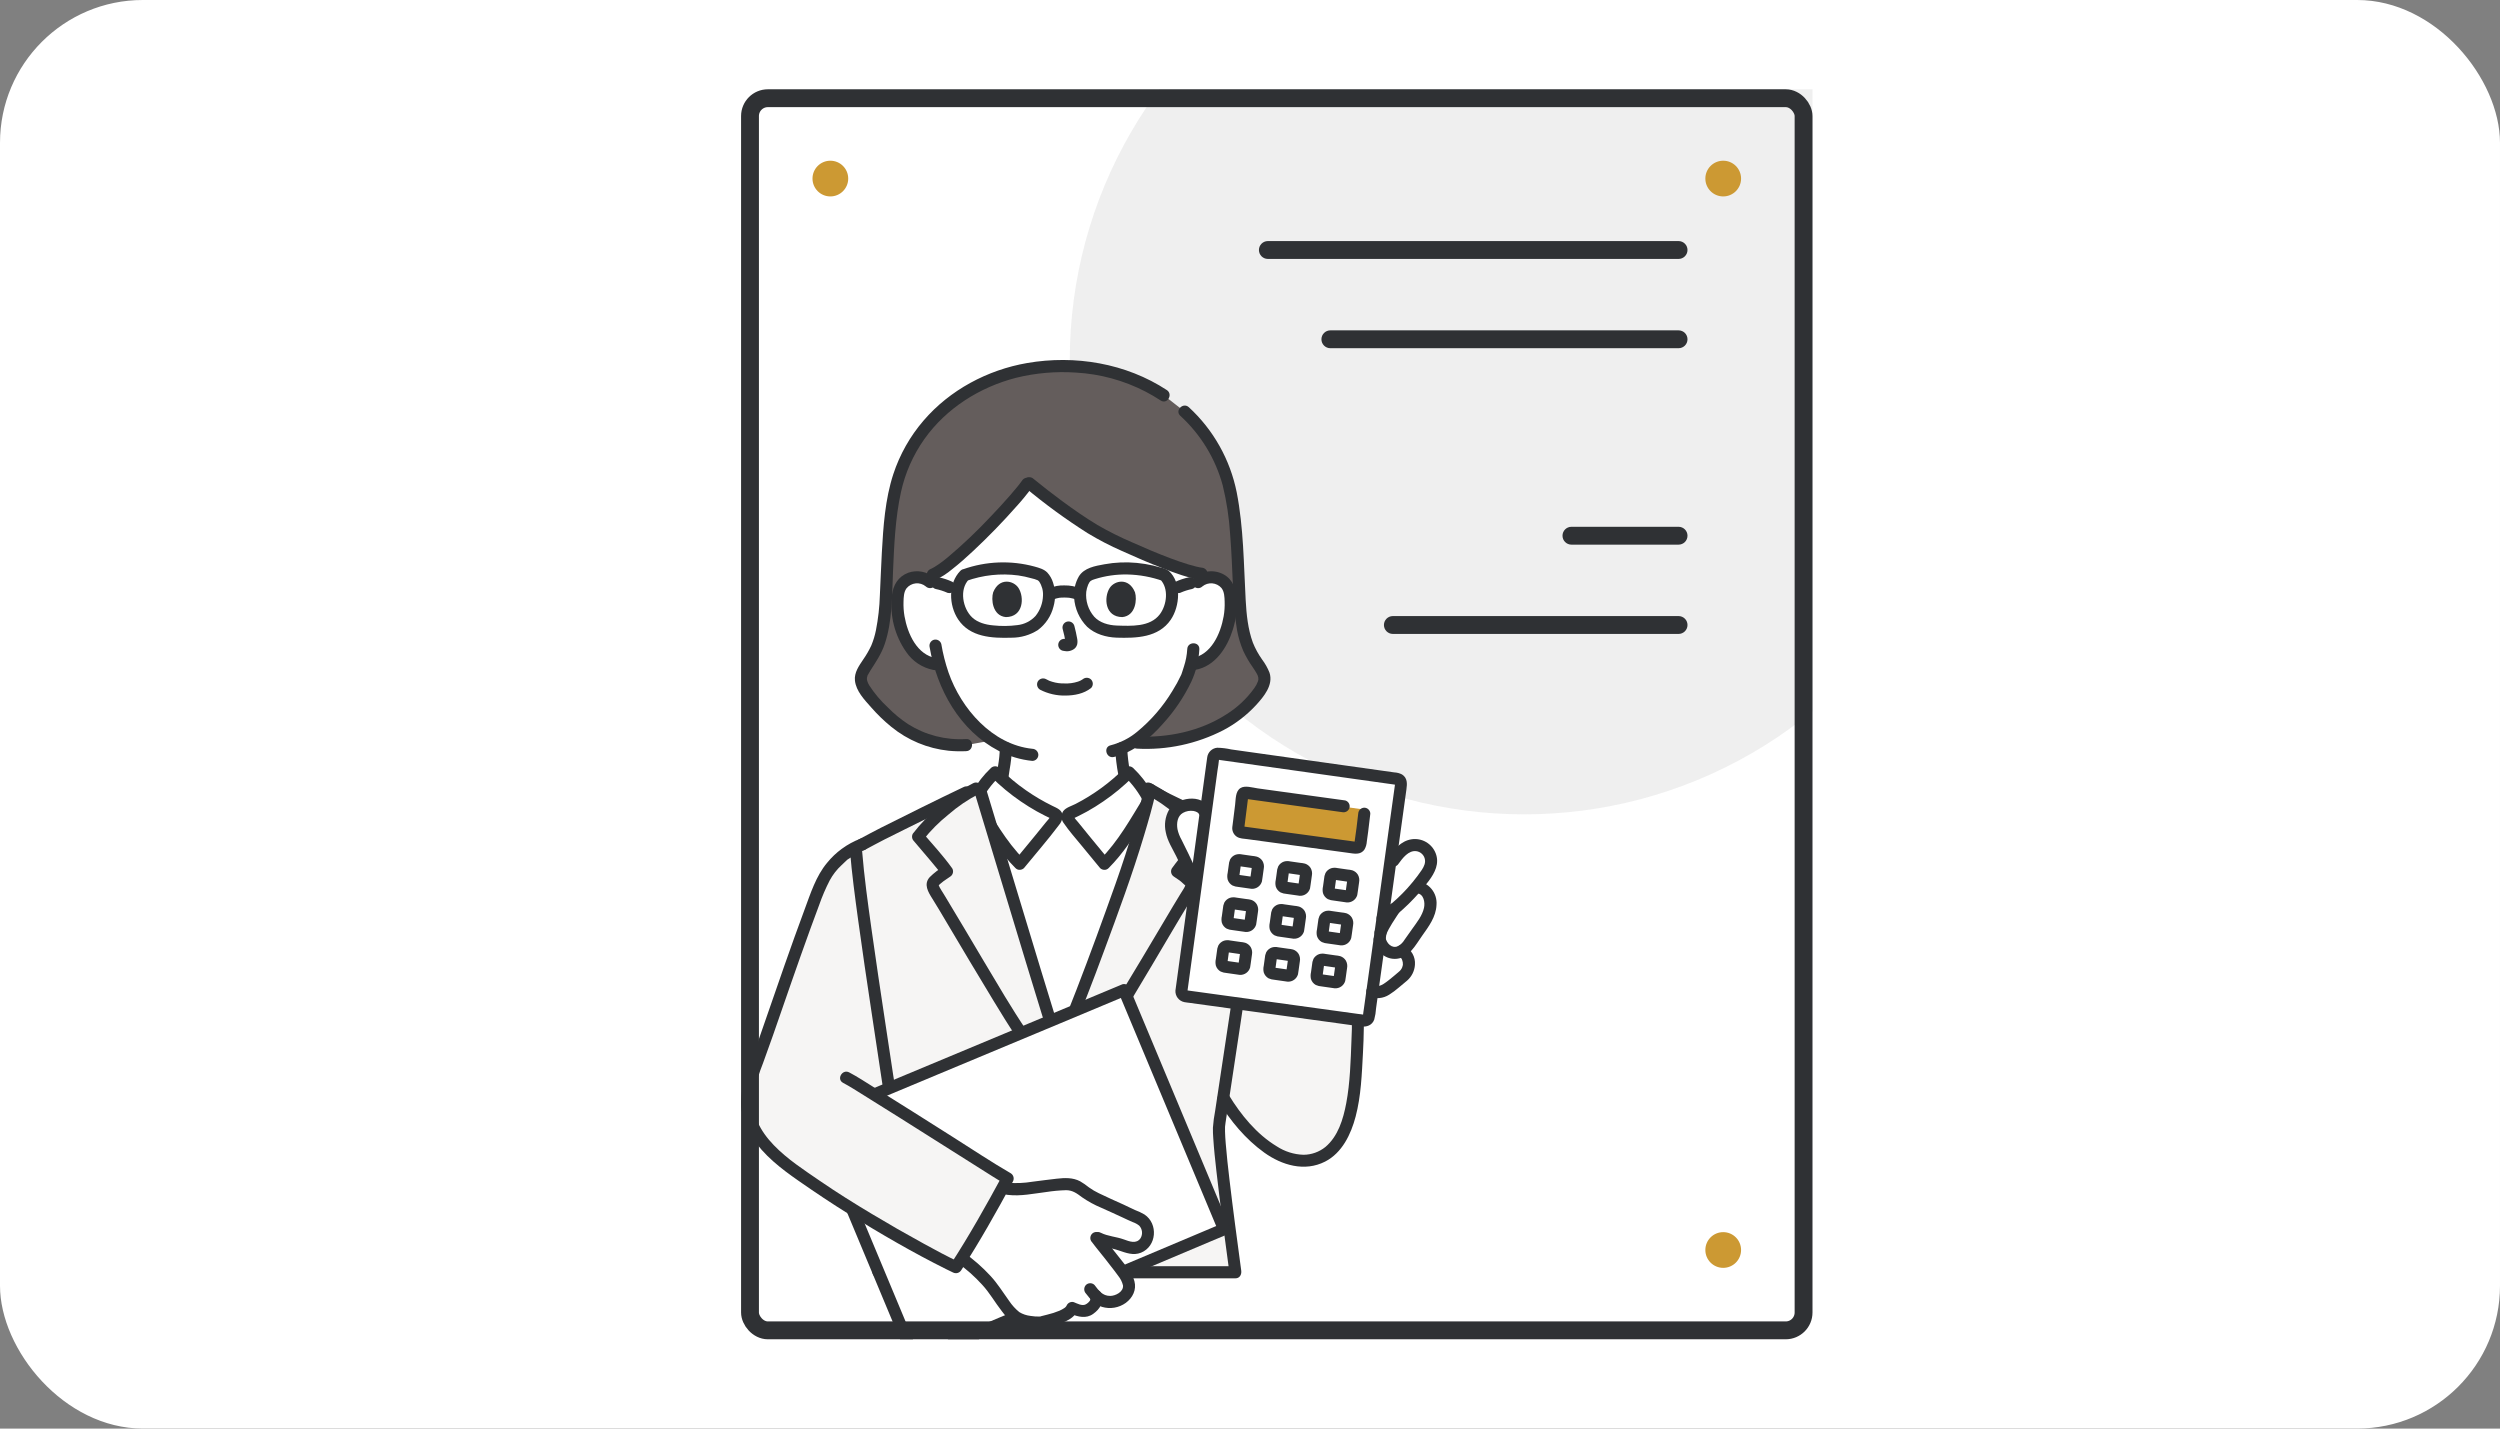 <svg width="280" height="160" viewBox="0 0 280 160" fill="none" xmlns="http://www.w3.org/2000/svg">
<rect x="0" y="0" width="280" height="160" fill="#808080" stroke="none"/>
<rect width="280" height="160" rx="16" fill="white"/>
<g clip-path="url(#clip0_2011_20012)">
<circle opacity="0.2" cx="170.704" cy="40.318" r="50.89" fill="#B3B3B3"/>
<g clip-path="url(#clip1_2011_20012)">
<path d="M127.345 83.168C132.529 83.409 137.56 81.619 140.469 78.186C142.655 75.607 141.281 75.42 139.989 72.899C139.198 71.353 138.936 68.989 138.84 67.223C138.627 63.261 138.621 59.377 137.881 55.439C137.207 51.837 135.378 48.554 132.672 46.09L130.342 44.272C126.976 42.079 123.032 40.946 119.017 41.019C110.254 40.876 101.845 46.435 100.153 55.439C99.413 59.377 99.407 63.261 99.193 67.223C99.098 68.989 98.836 71.354 98.044 72.899C96.754 75.42 95.379 75.607 97.565 78.186C99.995 81.053 103.013 83.703 108.218 83.451L112.586 82.655L127.345 83.168Z" fill="#645D5C"/>
<path d="M115.052 54.175C113.495 56.395 106.787 63.429 104.467 64.36C104.467 64.36 104.366 64.823 104.264 65.287L104.167 65.199C103.924 64.988 103.638 64.831 103.329 64.741C103.02 64.65 102.696 64.627 102.377 64.674C102.065 64.719 101.766 64.832 101.503 65.008C101.24 65.183 101.02 65.415 100.858 65.686C100.671 66.062 100.565 66.472 100.546 66.891C100.409 68.53 100.725 70.175 101.458 71.647C101.804 72.391 102.306 73.051 102.929 73.582C103.435 73.994 104.04 74.267 104.683 74.374L105.255 74.463C105.812 76.538 106.8 78.472 108.155 80.138C109.368 81.66 110.906 82.889 112.656 83.736C112.638 84.666 112.532 85.594 112.34 86.504C112.16 87.534 112.216 88.455 110.788 88.972C110.693 89.006 110.028 89.227 109.753 89.319C109.753 89.319 110.413 97.744 119.026 97.744C127.638 97.744 129.286 89.694 129.286 89.694C129.142 89.635 127.534 89.007 127.441 88.973C126.013 88.455 126.069 87.536 125.889 86.506C125.703 85.619 125.597 84.717 125.573 83.811C129.379 82.258 132.456 77.104 132.987 75.657C133.067 75.415 133.228 74.961 133.372 74.42L133.672 74.374C134.316 74.266 134.92 73.994 135.426 73.582C136.05 73.05 136.553 72.39 136.899 71.646C137.632 70.175 137.948 68.529 137.811 66.89C137.792 66.471 137.686 66.061 137.498 65.686C137.337 65.414 137.116 65.182 136.854 65.007C136.591 64.832 136.292 64.718 135.98 64.674C135.497 64.605 135.005 64.693 134.576 64.925C134.576 64.564 134.576 64.257 134.576 64.257C132.44 64.005 127.304 61.763 124.398 60.379C121.231 58.87 116.747 55.318 115.283 54.117" fill="white"/>
<path d="M134.667 65.679C134.977 65.425 135.373 65.301 135.772 65.335C136.17 65.368 136.541 65.556 136.804 65.858C137.132 66.273 137.147 66.885 137.161 67.39C137.18 67.935 137.143 68.481 137.051 69.018C136.703 70.976 135.668 73.345 133.492 73.719C133.32 73.769 133.174 73.884 133.085 74.04C132.997 74.196 132.973 74.381 133.02 74.555C133.071 74.726 133.186 74.871 133.341 74.959C133.496 75.048 133.68 75.073 133.853 75.029C136.11 74.64 137.457 72.518 138.09 70.478C138.425 69.399 138.566 68.269 138.505 67.14C138.44 66.01 138.114 64.937 137.075 64.348C136.544 64.055 135.936 63.934 135.334 64C134.732 64.066 134.164 64.317 133.71 64.719C133.584 64.847 133.514 65.019 133.514 65.199C133.514 65.378 133.584 65.551 133.71 65.679C133.839 65.803 134.01 65.872 134.189 65.872C134.367 65.872 134.538 65.803 134.667 65.679Z" fill="#2F3134"/>
<path d="M132.972 72.704C132.934 73.37 132.808 74.027 132.599 74.66C132.534 74.878 132.463 75.093 132.391 75.309C132.366 75.38 132.342 75.452 132.317 75.523C132.275 75.641 132.268 75.636 132.299 75.57C132.007 76.195 131.676 76.801 131.308 77.384C130.256 79.131 128.913 80.685 127.337 81.977C126.476 82.687 125.469 83.198 124.389 83.473C123.539 83.669 123.899 84.978 124.749 84.783C126.975 84.269 128.841 82.667 130.313 80.986C131.568 79.601 132.616 78.04 133.425 76.353C133.957 75.207 134.264 73.967 134.328 72.704C134.356 71.83 133.001 71.831 132.973 72.704L132.972 72.704Z" fill="#2F3134"/>
<path d="M104.646 64.718C104.255 64.371 103.779 64.135 103.266 64.034C102.754 63.933 102.224 63.971 101.731 64.144C100.588 64.575 100.028 65.526 99.888 66.704C99.636 68.939 100.21 71.19 101.5 73.029C102.204 74.061 103.281 74.778 104.503 75.028C104.676 75.071 104.858 75.046 105.013 74.958C105.168 74.87 105.284 74.725 105.336 74.554C105.382 74.381 105.358 74.196 105.27 74.04C105.181 73.883 105.035 73.768 104.863 73.719C102.688 73.345 101.652 70.975 101.304 69.018C101.212 68.481 101.175 67.935 101.194 67.39C101.208 66.898 101.222 66.315 101.523 65.9C101.65 65.742 101.807 65.611 101.985 65.514C102.163 65.418 102.358 65.358 102.56 65.337C102.761 65.316 102.964 65.336 103.158 65.395C103.352 65.453 103.532 65.55 103.688 65.679C103.817 65.802 103.989 65.87 104.167 65.87C104.345 65.87 104.517 65.802 104.646 65.679C104.771 65.55 104.842 65.378 104.842 65.198C104.842 65.019 104.771 64.847 104.646 64.718Z" fill="#2F3134"/>
<path d="M104.12 72.489C104.935 77.202 107.485 81.82 111.844 84.091C113.019 84.704 114.3 85.088 115.619 85.222C115.798 85.221 115.97 85.149 116.096 85.022C116.223 84.895 116.295 84.723 116.296 84.543C116.292 84.364 116.219 84.194 116.093 84.067C115.967 83.941 115.797 83.868 115.619 83.864C111.132 83.397 107.637 79.359 106.23 75.307C105.876 74.271 105.607 73.208 105.426 72.128C105.377 71.955 105.262 71.809 105.106 71.72C104.95 71.631 104.766 71.608 104.593 71.654C104.422 71.705 104.277 71.821 104.189 71.976C104.101 72.132 104.076 72.316 104.12 72.489Z" fill="#2F3134"/>
<path d="M132.193 46.568C134.483 48.663 136.132 51.369 136.946 54.369C137.382 56.157 137.659 57.981 137.773 59.818C137.932 61.732 137.999 63.651 138.084 65.568C138.116 67.257 138.273 68.941 138.553 70.606C138.7 71.403 138.935 72.18 139.255 72.924C139.553 73.556 139.906 74.162 140.309 74.733C140.455 74.953 140.605 75.171 140.734 75.401C140.789 75.495 140.839 75.592 140.882 75.692C140.837 75.584 140.93 75.873 140.94 75.93C140.912 75.78 140.94 76.052 140.938 76.105C140.938 76.131 140.919 76.232 140.938 76.111C140.926 76.178 140.91 76.244 140.89 76.309C140.792 76.58 140.656 76.835 140.485 77.067C139.64 78.249 138.57 79.253 137.336 80.019C134.386 81.915 130.814 82.641 127.344 82.49C126.472 82.452 126.474 83.81 127.344 83.848C130.694 84.031 134.033 83.317 137.017 81.78C138.388 81.059 139.626 80.109 140.678 78.972C141.542 78.025 142.638 76.724 142.185 75.341C141.977 74.815 141.699 74.32 141.358 73.87C140.938 73.279 140.588 72.64 140.318 71.966C139.769 70.456 139.605 68.818 139.517 67.222C139.295 63.189 139.289 59.121 138.512 55.142C137.776 51.475 135.899 48.137 133.15 45.608C132.511 45.016 131.55 45.974 132.192 46.568L132.193 46.568Z" fill="#2F3134"/>
<path d="M108.219 82.772C105.932 82.915 103.658 82.334 101.718 81.111C100.892 80.567 100.125 79.935 99.433 79.227C98.644 78.497 97.948 77.673 97.362 76.772C97.257 76.608 97.177 76.429 97.124 76.242C97.097 76.13 97.088 76.013 97.098 75.898C97.087 75.967 97.138 75.761 97.146 75.73C97.182 75.59 97.126 75.74 97.193 75.606C97.282 75.431 97.38 75.261 97.486 75.097C98.102 74.137 98.725 73.219 99.092 72.126C99.953 69.564 99.901 66.727 100.016 64.058C100.145 61.074 100.267 58.043 100.908 55.118C101.375 52.981 102.267 50.961 103.529 49.177C105.969 45.73 109.736 43.362 113.789 42.316C115.984 41.774 118.25 41.576 120.505 41.729C123.219 41.883 125.871 42.607 128.288 43.854C128.876 44.16 129.447 44.495 130.001 44.858C130.733 45.337 131.412 44.162 130.684 43.686C126.103 40.686 120.4 39.731 115.04 40.659C110.609 41.426 106.372 43.677 103.431 47.114C101.923 48.869 100.775 50.904 100.051 53.104C99.135 55.903 98.93 58.945 98.767 61.868C98.677 63.468 98.626 65.07 98.545 66.671C98.506 67.985 98.359 69.293 98.106 70.583C97.99 71.167 97.817 71.737 97.589 72.287C97.331 72.841 97.025 73.371 96.675 73.871C96.202 74.582 95.656 75.327 95.754 76.23C95.881 77.403 96.808 78.365 97.553 79.206C98.245 80 99.003 80.734 99.819 81.4C101.654 82.901 103.886 83.833 106.242 84.082C106.898 84.146 107.558 84.162 108.217 84.13C109.085 84.092 109.09 82.733 108.217 82.772H108.219Z" fill="#2F3134"/>
<path d="M114.805 54.596C117.026 56.452 119.365 58.16 121.807 59.71C123.05 60.462 124.34 61.131 125.67 61.715C127.183 62.401 128.71 63.059 130.26 63.658C131.65 64.195 133.086 64.751 134.573 64.935C134.753 64.934 134.924 64.862 135.051 64.735C135.178 64.608 135.25 64.436 135.251 64.256C135.246 64.078 135.174 63.907 135.048 63.781C134.921 63.654 134.752 63.581 134.573 63.577C134.745 63.598 134.404 63.549 134.35 63.538C134.22 63.513 134.09 63.484 133.961 63.453C133.664 63.382 133.369 63.299 133.077 63.21C132.405 63.007 131.744 62.772 131.087 62.526C129.637 61.982 128.211 61.376 126.798 60.743C125.469 60.174 124.175 59.526 122.922 58.803C121.558 57.982 120.249 57.07 118.967 56.126C117.877 55.323 116.809 54.493 115.762 53.636C115.632 53.514 115.461 53.445 115.283 53.445C115.105 53.445 114.933 53.514 114.804 53.636C114.678 53.764 114.608 53.937 114.608 54.116C114.608 54.296 114.678 54.468 114.804 54.596H114.805Z" fill="#2F3134"/>
<path d="M114.467 53.832C114.383 53.952 114.295 54.07 114.206 54.186C114.315 54.045 114.167 54.237 114.14 54.271C114.078 54.35 114.014 54.43 113.95 54.509C113.678 54.843 113.399 55.172 113.116 55.497C112.414 56.302 111.689 57.087 110.951 57.859C109.438 59.477 107.83 61.003 106.135 62.429C105.802 62.711 105.454 62.975 105.094 63.221C104.936 63.329 104.776 63.433 104.612 63.529C104.534 63.574 104.455 63.618 104.375 63.659C104.32 63.687 104.072 63.794 104.287 63.706C104.116 63.758 103.973 63.874 103.885 64.029C103.797 64.184 103.771 64.367 103.814 64.541C103.862 64.714 103.977 64.861 104.133 64.949C104.289 65.038 104.473 65.062 104.647 65.015C105.373 64.684 106.051 64.254 106.661 63.737C107.493 63.087 108.281 62.379 109.051 61.657C110.739 60.075 112.349 58.415 113.883 56.674C114.506 55.988 115.091 55.268 115.637 54.519C115.726 54.363 115.75 54.178 115.705 54.004C115.659 53.831 115.548 53.682 115.394 53.59C115.238 53.503 115.054 53.479 114.882 53.525C114.709 53.57 114.56 53.681 114.467 53.833V53.832Z" fill="#2F3134"/>
<path d="M111.978 83.783C111.965 84.438 111.902 85.091 111.789 85.736C111.695 86.283 111.641 86.853 111.5 87.391C111.488 87.438 111.475 87.485 111.46 87.532C111.445 87.579 111.399 87.697 111.447 87.587C111.4 87.695 111.342 87.797 111.274 87.892C111.343 87.796 111.247 87.917 111.222 87.943C111.177 87.99 111.129 88.035 111.077 88.075C111.148 88.02 111.037 88.099 111.012 88.114C110.946 88.155 110.879 88.193 110.809 88.229C110.408 88.402 109.995 88.548 109.573 88.664C109.402 88.715 109.258 88.831 109.169 88.986C109.081 89.142 109.057 89.326 109.1 89.499C109.149 89.672 109.264 89.818 109.42 89.907C109.576 89.995 109.76 90.019 109.933 89.973C110.48 89.819 111.013 89.621 111.529 89.383C112.114 89.076 112.555 88.551 112.757 87.921C112.907 87.352 113.014 86.774 113.079 86.189C113.224 85.395 113.309 84.591 113.333 83.784C113.35 82.91 111.996 82.91 111.978 83.784L111.978 83.783Z" fill="#2F3134"/>
<path d="M124.896 83.81C124.947 84.822 125.068 85.828 125.259 86.823C125.376 87.552 125.475 88.262 125.987 88.837C126.441 89.346 127.083 89.557 127.698 89.797C128.168 89.98 128.64 90.159 129.106 90.349C129.28 90.396 129.464 90.372 129.62 90.283C129.776 90.195 129.891 90.048 129.94 89.875C129.983 89.701 129.958 89.518 129.87 89.362C129.782 89.207 129.637 89.091 129.467 89.04C129.052 88.87 128.632 88.711 128.215 88.548C128.03 88.476 127.845 88.403 127.659 88.332C127.411 88.244 127.183 88.106 126.989 87.926C126.966 87.902 126.944 87.877 126.923 87.852C126.962 87.904 126.959 87.899 126.915 87.835C126.876 87.773 126.841 87.71 126.808 87.645C126.788 87.601 126.79 87.608 126.815 87.665C126.8 87.627 126.787 87.588 126.774 87.549C126.751 87.48 126.732 87.409 126.715 87.338C126.642 87.039 126.609 86.731 126.559 86.428C126.394 85.564 126.29 84.689 126.249 83.81C126.23 82.937 124.875 82.934 124.894 83.81H124.896Z" fill="#2F3134"/>
<path d="M110.348 90.38C111.851 95.35 115.713 108.152 116.592 110.98C117.263 113.14 117.888 115.303 118.648 117.441C120.86 112.118 122.862 106.843 125.618 99.094C127.003 95.199 128.088 91.407 128.598 89.36C128.039 88.294 127.309 87.327 126.438 86.498C124.545 88.397 122.331 89.944 119.899 91.067C119.763 91.129 119.612 91.204 119.569 91.347H118.33C118.287 91.205 118.136 91.129 118 91.067C115.568 89.944 113.354 88.397 111.461 86.498C110.817 87.102 110.254 87.788 109.786 88.537L109.812 88.611C109.905 88.915 110.092 89.534 110.348 90.38Z" fill="white"/>
<path d="M151.461 107.011C151.461 107.011 139.915 93.915 139.361 93.64C136.907 92.418 131.685 90.058 129.209 88.74C129.209 88.74 129.035 88.647 128.795 88.516C127.922 92.096 126.862 95.626 125.618 99.094C124.21 103.054 122.999 106.367 121.855 109.371C120.761 112.246 119.73 114.838 118.648 117.44C117.888 115.303 117.263 113.14 116.592 110.98C115.565 107.67 110.45 90.704 109.812 88.61C109.812 88.61 109.731 88.344 109.65 88.078L108.244 88.746C105.304 90.142 100.465 92.567 98.013 93.787C97.561 94.012 96.98 94.366 96.563 94.58C95.795 94.919 95.065 95.341 94.386 95.837C93.126 97.033 92.529 97.491 91.475 100.185C89.86 104.312 86.979 112.742 85.57 116.786C84.232 120.625 82.842 123.162 84.298 126.122C85.754 129.082 88.846 131.004 91.127 132.595C96.388 136.263 104.511 140.739 107.068 141.925L108.296 142.496H138.366C137.468 135.797 136.334 127.398 136.548 125.959C136.697 124.953 136.848 123.936 137 122.915C138.807 125.936 142.732 130.536 146.626 129.964C150.837 129.344 151.587 123.932 151.812 120.551C152.12 115.917 152.355 111.789 151.461 107.011Z" fill="#F6F5F4"/>
<path d="M150.808 107.192C151.335 110.247 151.522 113.351 151.366 116.448C151.277 118.811 151.21 121.277 150.781 123.549C150.441 125.355 149.865 127.263 148.449 128.458C147.752 129.022 146.885 129.331 145.989 129.335C144.922 129.301 143.886 128.973 142.992 128.387C140.757 127.039 138.981 124.868 137.636 122.658C137.183 121.913 136.011 122.595 136.467 123.344C137.798 125.532 139.503 127.587 141.591 129.087C143.575 130.509 146.119 131.267 148.409 130.1C150.314 129.128 151.311 127.034 151.831 125.055C152.441 122.74 152.524 120.306 152.652 117.928C152.852 114.21 152.793 110.505 152.116 106.833C152.067 106.66 151.952 106.514 151.796 106.425C151.64 106.337 151.456 106.313 151.283 106.359C151.111 106.41 150.967 106.526 150.879 106.681C150.79 106.837 150.766 107.021 150.81 107.194L150.808 107.192Z" fill="#2F3134"/>
<path d="M124.17 97.224C125.774 95.613 127.017 93.703 128.19 91.766C128.474 91.299 128.755 90.829 129.037 90.362C129.213 90.071 129.47 89.77 129.369 89.405C129.266 89.131 129.13 88.87 128.964 88.628C128.411 87.664 127.721 86.784 126.916 86.018C126.788 85.894 126.616 85.824 126.437 85.824C126.259 85.824 126.087 85.894 125.958 86.018C124.345 87.64 122.488 88.999 120.456 90.044C120.014 90.272 119.376 90.441 119.073 90.858C118.943 91.063 118.88 91.305 118.895 91.549C118.909 91.792 119 92.025 119.154 92.213C119.729 93.057 120.42 93.834 121.067 94.622C121.781 95.489 122.502 96.351 123.21 97.224C123.337 97.351 123.51 97.422 123.689 97.422C123.869 97.422 124.041 97.351 124.169 97.224C124.292 97.095 124.361 96.923 124.361 96.744C124.361 96.565 124.292 96.394 124.169 96.264C123.449 95.376 122.715 94.499 121.989 93.616C121.576 93.114 121.164 92.612 120.761 92.103C120.631 91.939 120.221 91.537 120.245 91.348L120.153 91.69C120.121 91.755 120.036 91.745 120.158 91.694C120.239 91.659 120.318 91.619 120.398 91.581C120.54 91.515 120.681 91.447 120.821 91.377C121.126 91.227 121.427 91.069 121.724 90.904C122.355 90.553 122.967 90.173 123.562 89.764C124.766 88.943 125.889 88.01 126.918 86.978H125.96C126.846 87.831 127.581 88.828 128.133 89.928V89.242C126.639 91.684 125.247 94.219 123.212 96.263C122.595 96.882 123.553 97.843 124.17 97.224Z" fill="#2F3134"/>
<path d="M114.687 96.263C112.652 94.219 111.26 91.684 109.766 89.242V89.928C110.318 88.828 111.053 87.831 111.939 86.978H110.982C112.01 88.01 113.134 88.943 114.337 89.764C114.915 90.16 115.51 90.53 116.122 90.874C116.419 91.04 116.72 91.199 117.025 91.351C117.165 91.421 117.306 91.489 117.448 91.556C117.532 91.596 117.616 91.635 117.7 91.673C117.728 91.685 117.755 91.699 117.782 91.715C117.847 91.753 117.835 91.744 117.746 91.689L117.654 91.347C117.678 91.535 117.268 91.938 117.138 92.101C116.735 92.611 116.323 93.113 115.91 93.615C115.184 94.498 114.451 95.375 113.73 96.263C113.608 96.393 113.54 96.564 113.54 96.743C113.54 96.922 113.608 97.093 113.73 97.223C113.858 97.349 114.03 97.42 114.209 97.42C114.388 97.42 114.56 97.349 114.688 97.223C115.984 95.626 117.349 94.078 118.584 92.432C118.844 92.146 118.996 91.779 119.014 91.393C118.997 90.721 118.374 90.504 117.868 90.257C116.842 89.754 115.856 89.174 114.919 88.52C113.852 87.779 112.855 86.941 111.94 86.018C111.812 85.894 111.64 85.824 111.462 85.824C111.283 85.824 111.111 85.894 110.983 86.018C110.178 86.784 109.488 87.663 108.935 88.628C108.769 88.869 108.633 89.13 108.53 89.405C108.435 89.749 108.661 90.031 108.829 90.307C109.124 90.793 109.415 91.28 109.71 91.766C110.883 93.702 112.126 95.614 113.73 97.223C114.346 97.843 115.304 96.882 114.687 96.263Z" fill="#2F3134"/>
<path d="M128.867 89.327C130.778 90.342 132.749 91.248 134.706 92.17C136.614 93.069 138.562 93.922 140.409 94.942C141.572 95.535 142.557 96.425 143.265 97.523C143.721 98.267 144.893 97.585 144.434 96.838C143.766 95.759 142.859 94.849 141.784 94.179C140.854 93.619 139.892 93.113 138.904 92.664C136.836 91.664 134.748 90.705 132.677 89.712C131.628 89.208 130.579 88.702 129.551 88.156C128.781 87.747 128.096 88.919 128.867 89.328V89.327Z" fill="#2F3134"/>
<path d="M119.001 116.59C121.075 111.549 123.01 106.43 125.618 99.093C126.874 95.599 127.941 92.039 128.813 88.43C130.992 89.563 133.9 92.094 135.073 93.711C133.838 95.147 132.135 97.173 131.832 97.603C131.908 97.654 133.394 98.595 133.458 98.989C133.502 99.255 133.337 99.614 132.92 100.262C132.035 101.635 125.759 112.432 123.501 115.771L119.001 116.59Z" fill="#F6F5F4"/>
<path d="M117.012 123.685C117.025 123.218 116.888 122.76 116.621 122.378C116.354 121.996 115.971 121.71 115.529 121.563C114.532 121.238 113.314 121.567 112.772 122.502C112.558 122.876 112.444 123.299 112.442 123.73C112.44 124.161 112.55 124.585 112.76 124.96C113.048 125.394 113.467 125.723 113.956 125.898C114.445 126.073 114.977 126.085 115.473 125.932C116.463 125.64 117.005 124.681 117.012 123.686C117.012 123.506 116.941 123.333 116.814 123.206C116.687 123.079 116.515 123.007 116.335 123.007C116.156 123.007 115.983 123.079 115.856 123.206C115.729 123.333 115.658 123.506 115.658 123.686C115.658 123.743 115.655 123.799 115.651 123.856C115.648 123.884 115.642 123.916 115.641 123.944C115.641 123.737 115.661 123.82 115.647 123.885C115.632 123.95 115.621 124.008 115.604 124.069C115.595 124.099 115.585 124.13 115.575 124.161C115.554 124.222 115.479 124.335 115.584 124.15C115.552 124.206 115.528 124.269 115.493 124.325C115.476 124.353 115.457 124.382 115.439 124.41C115.37 124.518 115.552 124.284 115.463 124.379C115.416 124.43 115.368 124.478 115.318 124.526C115.224 124.616 115.457 124.436 115.344 124.506C115.303 124.531 115.263 124.559 115.221 124.582C115.153 124.618 115.094 124.604 115.245 124.578C115.207 124.589 115.169 124.602 115.132 124.617C115.093 124.63 115.053 124.64 115.013 124.649L114.971 124.658C114.898 124.671 114.914 124.669 115.021 124.654C115.021 124.654 114.755 124.668 114.732 124.667C114.683 124.667 114.633 124.661 114.584 124.66C114.507 124.651 114.52 124.654 114.623 124.667C114.595 124.662 114.563 124.657 114.534 124.651C114.449 124.634 114.37 124.608 114.288 124.583C114.149 124.541 114.427 124.656 114.302 124.59C114.268 124.572 114.234 124.556 114.201 124.537C114.168 124.518 114.138 124.497 114.107 124.478C113.992 124.408 114.228 124.587 114.129 124.497C114.069 124.443 114.014 124.387 113.959 124.328C113.871 124.232 114.052 124.467 113.983 124.359C113.965 124.331 113.946 124.305 113.93 124.277C113.906 124.217 113.876 124.159 113.84 124.105C113.921 124.182 113.893 124.249 113.863 124.151C113.854 124.122 113.843 124.092 113.834 124.063C113.816 123.996 113.812 123.923 113.79 123.858C113.845 124.022 113.806 124.01 113.803 123.939C113.803 123.916 113.799 123.893 113.798 123.87C113.796 123.8 113.797 123.73 113.802 123.66C113.805 123.622 113.813 123.582 113.812 123.545C113.817 123.731 113.798 123.641 113.811 123.575C113.827 123.49 113.848 123.406 113.876 123.324C113.887 123.289 113.904 123.256 113.914 123.221C113.86 123.404 113.879 123.306 113.906 123.252C113.938 123.19 113.991 123.132 114.019 123.069C113.958 123.207 113.95 123.154 114.003 123.095C114.027 123.068 114.052 123.042 114.078 123.017C114.104 122.992 114.138 122.971 114.16 122.945C114.071 123.012 114.055 123.025 114.112 122.984C114.133 122.97 114.154 122.957 114.176 122.944C114.209 122.924 114.243 122.907 114.277 122.887C114.4 122.817 114.124 122.937 114.261 122.892C114.342 122.864 114.423 122.841 114.506 122.822L114.55 122.813C114.624 122.801 114.609 122.802 114.506 122.817C114.527 122.8 114.624 122.806 114.651 122.805C114.702 122.803 114.753 122.803 114.805 122.805C114.838 122.805 114.872 122.808 114.905 122.811C114.982 122.819 114.97 122.816 114.868 122.803C114.934 122.779 115.103 122.852 115.169 122.873C115.245 122.898 115.276 122.953 115.159 122.862C115.203 122.888 115.249 122.912 115.296 122.932C115.328 122.951 115.359 122.972 115.39 122.992C115.489 123.054 115.262 122.879 115.393 122.998C115.419 123.022 115.444 123.046 115.467 123.072C115.587 123.202 115.408 122.974 115.469 123.069C115.513 123.136 115.552 123.203 115.589 123.273C115.65 123.388 115.533 123.112 115.574 123.236C115.588 123.279 115.602 123.321 115.616 123.364C115.625 123.397 115.633 123.43 115.64 123.463C115.653 123.524 115.655 123.677 115.644 123.45C115.648 123.529 115.657 123.607 115.658 123.686C115.658 123.866 115.729 124.039 115.856 124.167C115.983 124.294 116.156 124.365 116.335 124.365C116.515 124.365 116.687 124.294 116.814 124.167C116.941 124.039 117.012 123.866 117.012 123.686V123.685Z" fill="#2F3134"/>
<path d="M128.166 88.221C127.861 89.657 127.453 91.074 127.042 92.482C126.403 94.667 125.703 96.833 124.942 98.98C123.528 102.957 122.085 106.924 120.562 110.862C119.843 112.72 119.105 114.57 118.347 116.412C118.301 116.585 118.324 116.771 118.413 116.927C118.501 117.083 118.648 117.198 118.821 117.247C118.994 117.29 119.177 117.265 119.332 117.177C119.487 117.089 119.602 116.944 119.654 116.773C121.049 113.38 122.381 109.962 123.648 106.518C125.235 102.235 126.825 97.945 128.135 93.568C128.627 91.923 129.117 90.265 129.474 88.583C129.655 87.731 128.35 87.367 128.168 88.222L128.166 88.221Z" fill="#2F3134"/>
<path d="M107.902 88.16C104.798 89.634 101.729 91.178 98.655 92.711C97.833 93.121 97.035 93.57 96.221 93.993C95.446 94.396 96.131 95.568 96.904 95.166C97.632 94.788 98.341 94.381 99.077 94.015C99.785 93.662 100.493 93.309 101.201 92.956C102.829 92.145 104.46 91.339 106.093 90.537C106.923 90.132 107.754 89.731 108.587 89.332C108.741 89.24 108.853 89.092 108.898 88.918C108.944 88.744 108.919 88.559 108.83 88.403C108.737 88.251 108.588 88.14 108.416 88.095C108.243 88.05 108.06 88.073 107.904 88.16H107.902Z" fill="#2F3134"/>
<path d="M114.397 115.772C112.14 112.432 105.863 101.635 104.978 100.262C104.561 99.614 104.396 99.255 104.44 98.989C104.504 98.596 105.99 97.655 106.066 97.603C105.763 97.174 104.06 95.147 102.824 93.711C104.04 92.037 107.116 89.381 109.32 88.314L109.67 88.144L109.811 88.611C110.449 90.704 115.562 107.67 116.59 110.98C117.364 113.471 118.078 115.967 119.007 118.424L114.397 115.772Z" fill="#F6F5F4"/>
<path d="M109.159 88.792C109.958 91.413 110.751 94.037 111.539 96.662C112.662 100.378 113.787 104.093 114.913 107.807C115.267 108.97 115.622 110.131 115.979 111.292C116.487 112.93 116.972 114.574 117.51 116.202C118.028 117.772 118.676 119.303 119.099 120.904C120.164 124.947 119.569 129.088 119.064 133.165C118.816 135.16 118.558 137.076 118.254 139.078C118.07 140.509 117.814 141.93 117.488 143.336C117.465 143.422 117.443 143.509 117.416 143.594C117.393 143.668 117.292 143.919 117.409 143.645C117.324 143.802 117.302 143.985 117.347 144.158C117.392 144.33 117.501 144.479 117.652 144.574C117.807 144.664 117.991 144.688 118.165 144.643C118.338 144.597 118.487 144.485 118.578 144.33C119.036 143.255 119.151 141.997 119.338 140.855C119.663 138.865 119.939 136.867 120.201 134.869C120.447 132.985 120.679 131.098 120.869 129.208C121.11 127.206 121.123 125.182 120.908 123.177C120.708 121.62 120.337 120.09 119.8 118.616C119.209 116.981 118.643 115.345 118.13 113.683C117.608 111.994 117.09 110.304 116.575 108.613C115.476 105.008 114.383 101.401 113.296 97.792C112.396 94.814 111.496 91.835 110.595 88.857C110.552 88.715 110.509 88.572 110.465 88.43C110.211 87.596 108.904 87.952 109.159 88.791V88.792Z" fill="#2F3134"/>
<path d="M108.979 87.728C107.628 88.431 106.367 89.297 105.223 90.304C104.111 91.204 103.11 92.232 102.24 93.368C102.165 93.498 102.136 93.649 102.155 93.798C102.174 93.946 102.241 94.084 102.346 94.191C102.997 94.948 103.642 95.71 104.283 96.475C104.554 96.8 104.823 97.125 105.091 97.452C105.188 97.572 105.285 97.693 105.382 97.814C105.41 97.85 105.524 97.957 105.397 97.832C105.429 97.868 105.457 97.906 105.482 97.945L105.725 97.017C105.142 97.358 104.605 97.77 104.124 98.245C103.419 99.033 103.948 99.898 104.426 100.655C104.942 101.472 105.428 102.308 105.922 103.138C107.701 106.129 109.471 109.127 111.283 112.099C112.107 113.449 112.929 114.804 113.814 116.116C114.3 116.836 115.474 116.157 114.984 115.43C113.287 112.918 111.759 110.284 110.204 107.683C108.75 105.252 107.325 102.802 105.851 100.384C105.767 100.246 105.682 100.108 105.597 99.971C105.474 99.776 105.348 99.582 105.239 99.377C105.196 99.3 105.159 99.219 105.129 99.136C105.119 99.106 105.111 99.076 105.105 99.045C105.087 98.962 105.096 99.158 105.114 99.039C105.104 99.104 105.088 99.168 105.067 99.231C105.098 99.128 105.013 99.286 105.065 99.228C105.128 99.157 105.195 99.091 105.265 99.026C105.398 98.905 105.538 98.791 105.684 98.687C105.921 98.514 106.166 98.352 106.41 98.19C106.564 98.098 106.675 97.949 106.72 97.775C106.766 97.602 106.742 97.417 106.653 97.261C105.64 95.848 104.438 94.548 103.306 93.232L103.411 94.055C104.228 93.023 105.158 92.088 106.183 91.266C107.244 90.339 108.413 89.545 109.664 88.901C109.818 88.809 109.93 88.66 109.975 88.486C110.021 88.313 109.996 88.128 109.907 87.972C109.814 87.819 109.666 87.709 109.493 87.663C109.32 87.618 109.137 87.641 108.981 87.728L108.979 87.728Z" fill="#2F3134"/>
<path d="M128.235 88.9C129.487 89.544 130.656 90.338 131.717 91.265C132.742 92.087 133.672 93.022 134.488 94.053L134.594 93.231C133.462 94.547 132.259 95.847 131.247 97.26C131.159 97.416 131.135 97.6 131.18 97.774C131.226 97.947 131.337 98.096 131.49 98.189C131.693 98.324 131.896 98.457 132.095 98.599C132.37 98.795 132.561 99.031 132.853 99.247C132.833 99.232 132.811 99.157 132.821 99.21C132.837 99.294 132.795 99.104 132.792 99.086C132.777 99.004 132.757 99.086 132.795 99.05C132.826 99.02 132.802 99.017 132.789 99.072C132.73 99.26 132.644 99.439 132.533 99.602C132.418 99.795 132.294 99.983 132.176 100.174C131.622 101.072 131.087 101.983 130.548 102.89C128.815 105.806 127.089 108.725 125.321 111.62C124.538 112.901 123.756 114.185 122.917 115.429C122.427 116.155 123.6 116.835 124.086 116.115C125.855 113.494 127.446 110.745 129.067 108.031C130.501 105.63 131.895 103.201 133.368 100.822C133.771 100.172 134.46 99.285 133.979 98.505C133.581 97.858 132.792 97.427 132.173 97.016L132.416 97.945C132.441 97.905 132.469 97.867 132.501 97.832C132.377 97.945 132.485 97.852 132.516 97.814C132.613 97.693 132.71 97.572 132.807 97.452C133.074 97.124 133.343 96.799 133.615 96.475C134.255 95.709 134.901 94.948 135.553 94.191C135.657 94.084 135.723 93.945 135.742 93.797C135.761 93.649 135.732 93.498 135.659 93.368C134.789 92.232 133.787 91.203 132.675 90.304C131.532 89.296 130.271 88.431 128.92 87.727C128.764 87.641 128.58 87.618 128.408 87.663C128.235 87.709 128.087 87.819 127.993 87.971C127.904 88.127 127.88 88.311 127.925 88.485C127.97 88.659 128.082 88.808 128.236 88.9H128.235Z" fill="#2F3134"/>
<path d="M140.23 94.952C140.023 97.505 139.681 100.049 139.334 102.585C138.854 106.077 138.334 109.563 137.81 113.048C137.24 116.833 136.662 120.617 136.099 124.403C135.977 125.029 135.893 125.662 135.847 126.299C135.836 126.686 135.859 127.075 135.884 127.461C135.962 128.691 136.096 129.918 136.235 131.143C136.669 134.994 137.198 138.835 137.713 142.676L138.366 141.816H99.435C98.563 141.816 98.562 143.174 99.435 143.174H138.366C138.853 143.174 139.076 142.742 139.019 142.315C138.56 138.895 138.096 135.475 137.693 132.048C137.537 130.722 137.387 129.394 137.281 128.063C137.246 127.621 137.214 127.177 137.203 126.734C137.198 126.577 137.196 126.419 137.203 126.262C137.205 126.197 137.213 126.131 137.214 126.066C137.214 126.047 137.218 126.028 137.219 126.009C137.194 126.354 137.247 125.827 137.257 125.765C138.336 118.471 139.493 111.189 140.51 103.886C140.924 100.916 141.343 97.94 141.585 94.951C141.584 94.771 141.512 94.599 141.385 94.472C141.259 94.345 141.087 94.273 140.908 94.272C140.729 94.275 140.559 94.348 140.433 94.474C140.307 94.601 140.234 94.772 140.231 94.951L140.23 94.952Z" fill="#2F3134"/>
<path d="M95.197 95.262C95.407 97.85 95.755 100.427 96.106 102.999C96.575 106.441 97.088 109.876 97.605 113.311C98.174 117.096 98.752 120.88 99.316 124.665C99.382 125.114 99.446 125.564 99.515 126.012C99.572 126.372 99.519 125.855 99.525 126.097C99.527 126.178 99.533 126.259 99.535 126.34C99.542 126.717 99.521 127.094 99.497 127.469C99.42 128.672 99.289 129.874 99.154 131.071C98.734 134.809 98.223 138.538 97.723 142.266C97.681 142.44 97.707 142.623 97.795 142.778C97.883 142.933 98.026 143.049 98.196 143.102C98.369 143.148 98.554 143.125 98.71 143.036C98.865 142.947 98.98 142.8 99.029 142.627C99.489 139.199 99.955 135.772 100.362 132.337C100.522 130.991 100.676 129.644 100.789 128.293C100.889 127.528 100.916 126.755 100.868 125.985C100.658 124.107 100.313 122.235 100.031 120.366C99.741 118.44 99.45 116.514 99.158 114.588C98.626 111.066 98.096 107.544 97.602 104.015C97.195 101.107 96.789 98.191 96.552 95.263C96.548 95.084 96.475 94.914 96.349 94.788C96.223 94.661 96.053 94.588 95.875 94.584C95.695 94.585 95.524 94.657 95.397 94.784C95.271 94.911 95.199 95.083 95.197 95.263V95.262Z" fill="#2F3134"/>
<path d="M125.897 110.891C115.432 115.279 101.976 120.872 91.247 125.371C94.358 132.828 100.399 147.287 102.474 152.262H102.477C116.05 146.599 125.709 142.449 137.094 137.676C134.851 132.3 128.117 116.21 125.898 110.891L125.897 110.891Z" fill="white"/>
<path d="M125.717 110.236C121.291 112.091 116.864 113.942 112.435 115.788C107.777 117.732 103.119 119.676 98.46 121.621C95.996 122.651 93.531 123.683 91.067 124.715C90.764 124.842 90.439 125.178 90.594 125.55C92.085 129.124 93.576 132.697 95.069 136.27C96.645 140.046 98.222 143.821 99.798 147.597C100.375 148.977 100.952 150.358 101.528 151.74C101.63 152.066 101.769 152.379 101.942 152.673C102.2 153.019 102.57 152.954 102.916 152.809L104.009 152.353C105.335 151.799 106.659 151.245 107.983 150.689C112.749 148.69 117.511 146.681 122.269 144.663C126.692 142.791 131.115 140.923 135.541 139.058C136.118 138.816 136.696 138.573 137.274 138.331C137.577 138.204 137.902 137.868 137.747 137.496C136.342 134.128 134.935 130.761 133.526 127.396C131.834 123.35 130.142 119.305 128.451 115.259C128.076 114.364 127.702 113.469 127.328 112.574C127.173 112.202 127.018 111.83 126.862 111.458C126.679 111.018 126.546 110.426 126.077 110.236C125.904 110.19 125.719 110.213 125.563 110.302C125.407 110.391 125.292 110.538 125.244 110.711C125.2 110.884 125.225 111.068 125.313 111.223C125.401 111.379 125.546 111.494 125.717 111.546L125.244 111.072C126.619 114.369 127.997 117.666 129.377 120.962C131.054 124.971 132.73 128.981 134.407 132.991C135.084 134.613 135.761 136.235 136.439 137.857L136.912 137.022C132.602 138.828 128.297 140.644 123.995 142.47C119.584 144.337 115.173 146.201 110.76 148.061C107.939 149.248 105.117 150.43 102.294 151.608H102.654H102.652L103.124 152.083C101.848 149.022 100.57 145.961 99.291 142.9C97.625 138.911 95.959 134.921 94.293 130.931C93.494 129.018 92.696 127.104 91.897 125.191L91.424 126.026C95.912 124.144 100.402 122.268 104.894 120.396C109.535 118.459 114.175 116.522 118.816 114.585C121.236 113.574 123.656 112.561 126.074 111.547C126.244 111.495 126.388 111.379 126.476 111.224C126.564 111.069 126.589 110.886 126.547 110.712C126.499 110.539 126.385 110.392 126.23 110.303C126.074 110.214 125.89 110.19 125.717 110.236Z" fill="#2F3134"/>
<path d="M128.317 137.105C127.951 136.478 127.205 136.327 126.587 136.021C125.159 135.312 123.678 134.733 122.252 133.989C121.547 133.621 120.926 132.896 120.148 132.701C119.415 132.517 118.355 132.706 117.609 132.781C116.267 132.915 114.192 133.325 112.889 133.151L112.293 133.028C110.834 135.701 109.33 138.352 107.7 140.935C109.001 141.881 110.173 142.993 111.187 144.242C111.983 145.315 112.655 146.568 113.663 147.424C114.527 148.157 116.451 148.158 116.593 148.12C117.661 147.837 119.652 147.449 120.082 146.495C120.911 146.826 121.467 147.015 122.047 146.609C122.685 146.16 122.911 145.754 122.73 145.166C122.936 145.384 123.186 145.556 123.463 145.669C123.74 145.783 124.039 145.836 124.338 145.825C125.274 145.836 126.455 145.105 126.455 144.051C126.455 143.149 125.4 142.025 124.88 141.315C124.295 140.514 123.354 139.443 122.661 138.485C123.487 139.072 124.625 139.08 125.575 139.433C126.458 139.761 127.292 140.077 128.089 139.315C128.363 139.022 128.533 138.648 128.574 138.248C128.615 137.849 128.525 137.448 128.317 137.105Z" fill="white"/>
<path d="M112.889 133.828C114.313 134.002 115.776 133.679 117.186 133.506C117.921 133.391 118.662 133.323 119.406 133.301C120.142 133.304 120.623 133.67 121.194 134.098C121.869 134.565 122.592 134.959 123.351 135.274C124.155 135.643 124.968 135.994 125.767 136.374C126.131 136.547 126.492 136.718 126.863 136.875C127.127 136.964 127.373 137.098 127.591 137.271C127.765 137.456 127.874 137.693 127.902 137.945C127.93 138.198 127.875 138.453 127.746 138.672C127.286 139.362 126.489 139.042 125.863 138.813C125.028 138.508 124.085 138.47 123.288 138.069C122.512 137.677 121.825 138.849 122.605 139.241C123.457 139.671 124.393 139.742 125.286 140.044C126.106 140.322 126.93 140.648 127.789 140.302C129.555 139.591 129.74 137.065 128.184 136.025C127.847 135.828 127.495 135.661 127.129 135.526C126.697 135.336 126.277 135.117 125.849 134.92C124.922 134.496 123.984 134.095 123.07 133.642C122.683 133.459 122.313 133.24 121.965 132.99C121.653 132.737 121.323 132.508 120.977 132.306C120.156 131.872 119.256 131.913 118.359 132.013C117.448 132.115 116.54 132.237 115.63 132.353C114.725 132.504 113.804 132.543 112.889 132.47C112.71 132.471 112.538 132.543 112.412 132.67C112.285 132.797 112.213 132.969 112.212 133.149C112.216 133.328 112.289 133.498 112.415 133.624C112.541 133.751 112.711 133.824 112.889 133.828V133.828Z" fill="#2F3134"/>
<path d="M122.207 139C122.898 139.925 123.653 140.798 124.346 141.72C124.645 142.116 124.967 142.497 125.249 142.907C125.5 143.217 125.68 143.578 125.776 143.965C125.855 144.692 124.917 145.145 124.339 145.143C123.455 145.14 123.058 144.53 122.584 143.917C122.456 143.791 122.284 143.72 122.105 143.72C121.925 143.72 121.753 143.791 121.626 143.917C121.503 144.047 121.434 144.218 121.434 144.397C121.434 144.576 121.503 144.748 121.626 144.877C122.097 145.486 122.614 146.12 123.428 146.371C123.876 146.506 124.349 146.535 124.811 146.457C125.273 146.379 125.71 146.196 126.09 145.921C126.861 145.353 127.311 144.45 127.054 143.488C126.811 142.574 126.131 141.835 125.569 141.106C124.847 140.169 124.084 139.262 123.376 138.315C123.282 138.164 123.133 138.055 122.961 138.009C122.789 137.964 122.606 137.986 122.45 138.072C122.295 138.163 122.183 138.312 122.138 138.486C122.092 138.66 122.117 138.845 122.207 139.001L122.207 139Z" fill="#2F3134"/>
<path d="M122.064 145.305C122.123 145.498 122.141 145.56 122.058 145.692C121.934 145.867 121.768 146.008 121.575 146.102C121.183 146.292 120.634 145.989 120.263 145.841C120.119 145.801 119.966 145.81 119.827 145.866C119.689 145.923 119.573 146.023 119.498 146.152C119.438 146.298 119.335 146.421 119.202 146.504C119.03 146.618 118.848 146.717 118.659 146.8C118.213 146.985 117.753 147.133 117.283 147.243C117.065 147.3 116.847 147.354 116.628 147.409C116.58 147.421 116.53 147.431 116.483 147.447C116.325 147.498 116.527 147.395 116.563 147.447C116.516 147.445 116.469 147.448 116.422 147.454C116.084 147.461 115.745 147.436 115.411 147.381C114.969 147.331 114.543 147.187 114.162 146.956C113.726 146.601 113.345 146.182 113.032 145.715C112.339 144.761 111.734 143.759 110.927 142.894C110.013 141.904 108.996 141.016 107.893 140.243C107.738 140.154 107.554 140.129 107.38 140.175C107.207 140.22 107.058 140.332 106.967 140.486C106.88 140.643 106.856 140.827 106.902 141C106.947 141.173 107.057 141.322 107.21 141.415C108.227 142.136 109.164 142.966 110.003 143.89C110.837 144.788 111.429 145.859 112.211 146.86C112.582 147.384 113.047 147.835 113.581 148.19C114.063 148.455 114.59 148.629 115.135 148.7C115.56 148.775 115.99 148.811 116.422 148.808C116.807 148.773 117.188 148.694 117.556 148.573C118.628 148.296 120.129 147.93 120.667 146.836L119.902 147.147C120.742 147.48 121.637 147.728 122.438 147.154C123.191 146.617 123.653 145.881 123.37 144.94C123.118 144.106 121.81 144.461 122.063 145.301L122.064 145.305Z" fill="#2F3134"/>
<path d="M94.769 120.693C96.466 121.581 111.087 130.966 112.859 131.988C111.036 135.355 109.162 138.701 107.068 141.925C104.511 140.739 96.388 136.263 91.127 132.595C88.846 131.004 85.754 129.08 84.298 126.122L94.769 120.693Z" fill="#F6F5F4"/>
<path d="M94.427 121.281C95.205 121.69 95.948 122.178 96.696 122.64C98.066 123.488 99.432 124.342 100.794 125.204C103.79 127.093 106.778 128.993 109.776 130.879C110.685 131.45 111.587 132.039 112.517 132.576L112.274 131.647C110.448 135.019 108.569 138.365 106.483 141.584L107.41 141.341C106.055 140.71 104.74 139.992 103.431 139.275C101.484 138.21 99.559 137.107 97.656 135.965C95.683 134.783 93.729 133.564 91.833 132.261C90.04 131.028 88.181 129.832 86.663 128.256C85.156 126.693 84.067 124.75 84.432 122.517C84.666 121.335 85.011 120.177 85.463 119.06C85.845 118.02 86.218 116.978 86.584 115.932C87.966 111.95 89.334 107.962 90.771 103.998C91.092 103.112 91.419 102.228 91.751 101.346C92.079 100.407 92.472 99.491 92.927 98.606C93.275 97.962 93.728 97.38 94.268 96.885C94.399 96.759 94.531 96.634 94.663 96.509C94.732 96.443 94.808 96.38 94.873 96.311C94.948 96.23 94.739 96.396 94.904 96.284C95.233 96.062 95.571 95.857 95.916 95.662C96.097 95.559 96.28 95.458 96.466 95.364C96.533 95.33 96.601 95.298 96.668 95.265C96.832 95.183 96.584 95.29 96.742 95.236C97.565 94.962 97.212 93.65 96.382 93.927C95.627 94.213 94.915 94.601 94.265 95.08C93.661 95.523 93.116 96.042 92.644 96.625C91.384 98.122 90.782 100.071 90.108 101.88C88.587 105.973 87.171 110.106 85.741 114.232C85.452 115.068 85.165 115.903 84.871 116.737C84.415 118.034 83.892 119.309 83.494 120.626C83.126 121.712 82.966 122.858 83.021 124.004C83.138 125.204 83.55 126.357 84.22 127.358C85.53 129.394 87.479 130.886 89.438 132.251C91.293 133.543 93.168 134.801 95.09 135.991C98.628 138.184 102.249 140.293 105.976 142.149C106.224 142.273 106.474 142.395 106.726 142.512C106.882 142.598 107.065 142.62 107.238 142.575C107.41 142.53 107.558 142.42 107.653 142.269C109.739 139.05 111.617 135.704 113.443 132.332C113.531 132.176 113.555 131.991 113.509 131.818C113.464 131.645 113.353 131.496 113.2 131.403C111.018 130.14 108.911 128.731 106.781 127.383C103.795 125.494 100.814 123.599 97.813 121.736C96.922 121.183 96.039 120.596 95.111 120.108C94.339 119.702 93.654 120.874 94.427 121.28V121.281Z" fill="#2F3134"/>
<path d="M133.786 90.165C134.011 90.186 134.228 90.26 134.419 90.381C134.61 90.502 134.771 90.666 134.886 90.861L156.046 96.401C156.617 95.616 157.306 94.775 158.268 94.659C158.544 94.625 158.824 94.656 159.087 94.749C159.349 94.841 159.586 94.994 159.78 95.194C159.974 95.394 160.119 95.636 160.205 95.901C160.29 96.166 160.313 96.448 160.272 96.724C160.153 97.256 159.908 97.751 159.557 98.167C159.256 98.575 158.94 98.973 158.611 99.359C158.857 99.366 159.099 99.431 159.317 99.547C159.535 99.664 159.723 99.829 159.866 100.031C160.141 100.455 160.261 100.962 160.204 101.464C160.185 101.693 160.139 101.919 160.069 102.138C159.81 102.822 159.449 103.463 158.997 104.038L157.968 105.492C157.715 105.913 157.369 106.271 156.957 106.537C157.236 106.651 157.467 106.857 157.613 107.121C157.763 107.446 157.824 107.805 157.79 108.161C157.724 108.595 157.511 108.993 157.186 109.288C156.556 109.854 155.889 110.378 155.189 110.855C154.973 110.99 154.731 111.077 154.479 111.11C154.226 111.142 153.97 111.119 153.727 111.043C153.545 110.963 153.381 110.846 153.246 110.698L133.773 98.703C133.266 97.462 132.342 95.562 131.528 93.956C130.981 92.876 130.992 91.24 131.976 90.566C132.508 90.209 133.154 90.066 133.786 90.165Z" fill="white"/>
<path d="M132.325 110.946C132.862 107.045 135.329 88.862 135.874 84.903C135.884 84.829 135.908 84.758 135.946 84.694C135.983 84.63 136.033 84.574 136.092 84.53C136.151 84.485 136.218 84.452 136.29 84.434C136.361 84.415 136.436 84.411 136.509 84.422C139.673 84.867 153.078 86.754 156.438 87.227C156.511 87.237 156.581 87.261 156.645 87.299C156.709 87.336 156.764 87.386 156.809 87.445C156.854 87.504 156.886 87.571 156.905 87.643C156.923 87.714 156.928 87.789 156.918 87.862C155.877 95.383 154.265 107.024 153.315 113.836C153.305 113.909 153.281 113.98 153.243 114.043C153.206 114.107 153.156 114.163 153.098 114.208C153.039 114.252 152.972 114.285 152.9 114.304C152.829 114.322 152.754 114.327 152.681 114.316C149.232 113.836 136.099 112.037 132.806 111.579C132.733 111.569 132.663 111.545 132.599 111.508C132.535 111.471 132.48 111.422 132.435 111.363C132.39 111.304 132.358 111.237 132.339 111.166C132.32 111.094 132.315 111.02 132.325 110.946Z" fill="white"/>
<path d="M140.352 98.215L139.44 98.085L139.001 98.022L138.792 97.992C138.762 97.988 138.732 97.985 138.703 97.979C138.628 97.966 138.587 97.923 138.722 98.004C138.63 97.949 138.765 98.042 138.769 98.051C138.763 98.038 138.663 97.943 138.749 98.041C138.836 98.139 138.739 97.975 138.783 98.097C138.827 98.219 138.792 98.086 138.783 98.075C138.79 98.085 138.799 98.255 138.801 98.144C138.798 98.319 138.784 98.261 138.792 98.21C138.803 98.135 138.813 98.058 138.824 97.982C138.869 97.661 138.913 97.341 138.955 97.021L138.977 96.855C138.981 96.824 138.974 96.712 138.981 96.83L138.975 96.882C138.99 96.83 138.987 96.833 138.963 96.892C138.898 97.001 138.978 96.892 138.98 96.875C138.98 96.886 138.87 97.006 138.945 96.932C138.832 97.042 138.848 97.001 138.896 96.976C138.788 97.017 138.767 97.027 138.835 97.005L138.87 96.997L138.764 97.013C138.818 97.016 138.814 97.014 138.753 97.007C138.669 96.966 138.729 97.004 138.773 97.01L138.983 97.04L139.449 97.106C139.749 97.15 140.049 97.203 140.35 97.237C140.453 97.249 140.306 97.227 140.294 97.206C140.294 97.206 140.349 97.241 140.356 97.243L140.274 97.183C140.309 97.222 140.307 97.217 140.267 97.168L140.235 97.128C140.269 97.189 140.262 97.168 140.214 97.062C140.218 97.086 140.225 97.109 140.232 97.132C140.187 97.056 140.218 96.981 140.215 97.062C140.225 96.832 140.215 97.06 140.207 97.119L140.076 98.053C140.067 98.12 140.058 98.188 140.048 98.255C140.045 98.279 140.038 98.307 140.036 98.331C140.027 98.456 140.106 98.205 140.05 98.306C139.987 98.419 140.136 98.203 140.078 98.266C140.025 98.323 140.213 98.181 140.115 98.233C140.269 98.153 140.217 98.194 140.158 98.208C140.106 98.219 140.135 98.215 140.248 98.195C140.222 98.195 140.197 98.194 140.172 98.19C139.993 98.191 139.821 98.263 139.694 98.39C139.567 98.517 139.495 98.689 139.495 98.869C139.499 99.048 139.572 99.218 139.698 99.344C139.824 99.471 139.994 99.544 140.172 99.548C140.43 99.564 140.685 99.491 140.896 99.342C141.107 99.193 141.261 98.976 141.334 98.728C141.366 98.581 141.389 98.433 141.402 98.283L141.478 97.74C141.499 97.588 141.521 97.434 141.542 97.281C141.598 96.994 141.55 96.697 141.406 96.443C141.263 96.21 141.042 96.036 140.784 95.95C140.604 95.903 140.421 95.872 140.236 95.858L139.112 95.697C138.879 95.644 138.637 95.651 138.408 95.72C138.138 95.813 137.913 96.003 137.775 96.253C137.68 96.469 137.625 96.701 137.614 96.937C137.61 96.966 137.606 96.994 137.602 97.022C137.631 96.816 137.609 96.975 137.602 97.017C137.59 97.107 137.578 97.197 137.565 97.287C137.543 97.448 137.521 97.608 137.498 97.768C137.441 98.011 137.44 98.263 137.496 98.506C137.584 98.791 137.778 99.031 138.038 99.175C138.251 99.272 138.48 99.328 138.713 99.341C139.139 99.402 139.565 99.462 139.991 99.523C140.168 99.565 140.353 99.54 140.513 99.455C140.665 99.364 140.776 99.219 140.824 99.049C140.898 98.729 140.727 98.268 140.352 98.215Z" fill="#2F3134"/>
<path d="M156.632 96.744C157.087 96.119 157.754 95.211 158.638 95.333C158.853 95.364 159.054 95.456 159.218 95.599C159.382 95.741 159.502 95.927 159.563 96.136C159.704 96.612 159.494 97.045 159.238 97.437C157.959 99.312 156.356 100.941 154.503 102.247C154.352 102.341 154.242 102.49 154.197 102.663C154.152 102.836 154.174 103.019 154.26 103.176C154.352 103.33 154.5 103.442 154.673 103.488C154.847 103.533 155.031 103.509 155.187 103.419C157.029 102.082 158.662 100.476 160.029 98.653C160.706 97.75 161.242 96.701 160.795 95.564C160.588 95.034 160.207 94.59 159.715 94.306C159.222 94.022 158.648 93.915 158.086 94.002C156.911 94.181 156.121 95.152 155.462 96.057C155.373 96.213 155.348 96.398 155.394 96.571C155.439 96.745 155.551 96.894 155.705 96.986C155.861 97.073 156.044 97.096 156.217 97.05C156.39 97.005 156.538 96.895 156.632 96.742V96.744Z" fill="#2F3134"/>
<path d="M156.614 107.124C156.698 107.162 156.779 107.206 156.856 107.257C156.784 107.208 156.936 107.328 156.939 107.331C156.994 107.392 157.001 107.399 156.963 107.351C156.987 107.387 157.008 107.424 157.025 107.464C156.985 107.372 157.063 107.591 157.061 107.584C157.11 107.721 157.131 107.866 157.122 108.012C157.122 108.193 157.151 107.95 157.11 108.119C157.103 108.147 157.037 108.369 157.063 108.301C156.984 108.52 156.842 108.711 156.657 108.85C156.524 108.968 156.389 109.081 156.253 109.195C156.07 109.349 155.885 109.502 155.699 109.652C155.606 109.727 155.512 109.802 155.417 109.875C155.551 109.77 155.371 109.909 155.346 109.927C155.307 109.955 155.267 109.986 155.228 110.014C155.063 110.142 154.884 110.252 154.695 110.34C154.711 110.333 154.566 110.386 154.554 110.39C154.503 110.406 154.452 110.42 154.4 110.432C154.315 110.448 154.296 110.452 154.347 110.446C154.269 110.456 154.191 110.457 154.113 110.449C154.201 110.458 153.835 110.358 154.045 110.449C153.889 110.363 153.706 110.341 153.534 110.386C153.362 110.432 153.213 110.541 153.119 110.692C153.029 110.848 153.005 111.033 153.05 111.207C153.096 111.38 153.208 111.529 153.362 111.621C153.722 111.764 154.11 111.819 154.495 111.783C154.881 111.746 155.252 111.619 155.579 111.411C155.965 111.168 156.333 110.895 156.677 110.596C156.987 110.346 157.293 110.09 157.594 109.829C157.851 109.606 158.062 109.333 158.213 109.028C158.364 108.722 158.453 108.39 158.474 108.05C158.508 107.622 158.415 107.194 158.205 106.821C157.995 106.447 157.679 106.145 157.296 105.953C157.14 105.867 156.957 105.845 156.785 105.89C156.612 105.935 156.464 106.045 156.37 106.197C156.28 106.353 156.256 106.537 156.301 106.711C156.347 106.885 156.458 107.034 156.613 107.126L156.614 107.124Z" fill="#2F3134"/>
<path d="M158.705 100.041C159.47 100.132 159.623 101.073 159.488 101.682C159.291 102.567 158.683 103.307 158.171 104.032C157.886 104.436 157.603 104.843 157.314 105.244C157.136 105.549 156.88 105.801 156.573 105.974C155.863 106.272 155.306 105.645 155.17 105.004C154.989 104.15 153.683 104.512 153.864 105.365C154.121 106.575 155.196 107.522 156.46 107.381C157.837 107.228 158.542 105.85 159.263 104.829C160.009 103.773 160.834 102.696 160.889 101.348C160.942 100.706 160.744 100.069 160.337 99.572C159.929 99.074 159.344 98.756 158.706 98.684C158.527 98.685 158.355 98.757 158.228 98.884C158.101 99.011 158.03 99.183 158.029 99.363C158.033 99.541 158.106 99.712 158.232 99.838C158.358 99.965 158.528 100.037 158.706 100.042L158.705 100.041Z" fill="#2F3134"/>
<path d="M155.272 104.634C155.284 104.603 155.296 104.573 155.308 104.542C155.341 104.459 155.32 104.538 155.296 104.571C155.327 104.516 155.353 104.458 155.373 104.398C155.428 104.28 155.486 104.164 155.547 104.05C155.66 103.835 155.786 103.625 155.915 103.419C156.179 102.998 156.454 102.584 156.722 102.165C156.811 102.009 156.835 101.824 156.79 101.651C156.745 101.477 156.633 101.328 156.479 101.236C156.323 101.149 156.14 101.126 155.967 101.171C155.794 101.217 155.646 101.327 155.552 101.48C154.973 102.388 154.362 103.262 153.966 104.273C153.942 104.36 153.936 104.451 153.947 104.541C153.959 104.631 153.989 104.718 154.034 104.796C154.124 104.948 154.269 105.059 154.439 105.107C154.612 105.15 154.795 105.125 154.95 105.036C155.105 104.948 155.22 104.804 155.272 104.633V104.634Z" fill="#2F3134"/>
<path d="M135.471 90.518C134.57 88.847 131.815 89.29 130.921 90.716C130.499 91.479 130.374 92.373 130.57 93.223C130.747 94.177 131.323 95.051 131.744 95.911C132.224 96.89 132.704 97.874 133.117 98.883C133.17 99.053 133.285 99.197 133.44 99.285C133.595 99.373 133.777 99.399 133.95 99.357C134.123 99.308 134.269 99.193 134.358 99.037C134.447 98.88 134.47 98.695 134.423 98.522C134.02 97.539 133.569 96.576 133.106 95.621C132.851 95.094 132.592 94.57 132.329 94.047C132.118 93.677 131.965 93.278 131.876 92.861C131.763 92.196 131.864 91.396 132.491 91.042C132.849 90.843 133.263 90.767 133.668 90.827C133.808 90.851 133.943 90.897 134.069 90.963C134.173 91.012 134.256 91.097 134.302 91.203C134.717 91.972 135.887 91.287 135.471 90.517V90.518Z" fill="#2F3134"/>
<path d="M132.978 111.127C133.292 108.851 133.602 106.576 133.91 104.299C134.359 100.994 134.809 97.689 135.259 94.383C135.627 91.675 135.996 88.967 136.365 86.26C136.418 85.876 136.5 85.485 136.525 85.1C136.535 84.94 136.576 85.068 136.506 85.071C136.454 85.073 136.313 85.063 136.413 85.091C136.513 85.111 136.613 85.125 136.714 85.133L137.371 85.225L141.285 85.776L151.335 87.191L155.271 87.745L155.955 87.841C156.044 87.854 156.133 87.869 156.222 87.879C156.372 87.895 156.304 87.944 156.271 87.862C156.204 87.699 156.243 87.839 156.226 87.956L155.831 90.806C155.221 95.209 154.611 99.612 154.001 104.014C153.71 106.108 153.42 108.201 153.128 110.295C153.004 111.193 152.879 112.09 152.754 112.988C152.725 113.196 152.684 113.406 152.666 113.615C152.666 113.628 152.636 113.742 152.64 113.746C154.065 114.877 152.652 113.671 152.681 113.67C152.761 113.666 152.871 113.673 152.746 113.647C152.53 113.602 152.304 113.586 152.086 113.556C149.1 113.143 146.113 112.732 143.127 112.322C140.093 111.905 137.06 111.488 134.027 111.07L133.371 110.98C133.272 110.966 133.173 110.954 133.075 110.939C133.016 110.923 132.956 110.912 132.895 110.906C132.987 110.815 132.985 111.242 133.002 110.946C133.051 110.073 131.696 110.076 131.647 110.946C131.631 111.245 131.723 111.54 131.905 111.777C132.088 112.015 132.35 112.178 132.642 112.238C132.85 112.28 133.066 112.297 133.276 112.326L135 112.564L139.769 113.22C143.167 113.687 146.564 114.154 149.961 114.621L151.776 114.872C151.992 114.902 152.209 114.932 152.426 114.962C153.058 115.049 153.679 114.84 153.915 114.19C154.027 113.774 154.096 113.347 154.121 112.917C154.189 112.433 154.256 111.949 154.323 111.466L154.749 108.402C155.384 103.834 156.017 99.266 156.65 94.697C156.94 92.601 157.23 90.504 157.52 88.408C157.608 87.773 157.644 87.131 157.027 86.739C156.761 86.6 156.468 86.522 156.169 86.509L154.54 86.28L144.639 84.886L139.749 84.198L137.884 83.935C137.373 83.819 136.852 83.756 136.329 83.746C136.051 83.77 135.79 83.887 135.587 84.078C135.385 84.269 135.252 84.523 135.211 84.799C135.182 84.984 135.159 85.171 135.134 85.357C135.066 85.847 134.999 86.338 134.932 86.83C134.747 88.187 134.562 89.544 134.378 90.901C133.911 94.326 133.445 97.751 132.98 101.176C132.598 103.984 132.215 106.792 131.832 109.601C131.779 109.989 131.726 110.377 131.672 110.765C131.631 110.938 131.656 111.121 131.744 111.276C131.832 111.431 131.976 111.547 132.145 111.6C132.318 111.646 132.503 111.623 132.659 111.534C132.814 111.446 132.929 111.3 132.978 111.127Z" fill="#2F3134"/>
<path d="M151.028 99.74L150.116 99.61L149.678 99.548L149.469 99.519C149.439 99.515 149.409 99.512 149.379 99.507C149.305 99.493 149.263 99.45 149.399 99.531C149.307 99.477 149.441 99.569 149.445 99.578C149.44 99.566 149.339 99.47 149.426 99.568C149.513 99.666 149.415 99.502 149.459 99.624C149.504 99.746 149.468 99.613 149.459 99.602C149.466 99.612 149.475 99.782 149.477 99.672C149.474 99.846 149.461 99.789 149.468 99.737C149.479 99.661 149.49 99.585 149.5 99.509C149.546 99.188 149.589 98.868 149.632 98.547C149.639 98.492 149.647 98.436 149.654 98.381C149.658 98.35 149.651 98.238 149.658 98.355L149.651 98.408C149.667 98.355 149.663 98.359 149.64 98.418C149.574 98.526 149.655 98.418 149.656 98.401C149.656 98.411 149.546 98.532 149.622 98.458C149.509 98.568 149.525 98.527 149.573 98.502C149.464 98.543 149.444 98.552 149.511 98.53L149.547 98.522L149.441 98.539C149.494 98.542 149.491 98.54 149.43 98.533C149.345 98.492 149.405 98.529 149.449 98.536L149.66 98.566L150.125 98.632C150.425 98.675 150.726 98.728 151.028 98.763C151.13 98.775 150.983 98.753 150.972 98.731C150.972 98.731 151.026 98.767 151.034 98.769L150.951 98.708C150.987 98.747 150.985 98.743 150.945 98.694L150.913 98.654C150.947 98.715 150.94 98.693 150.892 98.588C150.896 98.611 150.902 98.635 150.91 98.658C150.865 98.582 150.896 98.507 150.893 98.588C150.903 98.357 150.893 98.585 150.885 98.645L150.754 99.578C150.745 99.646 150.736 99.713 150.726 99.781C150.723 99.805 150.716 99.832 150.714 99.857C150.705 99.981 150.784 99.731 150.728 99.831C150.665 99.944 150.815 99.729 150.756 99.792C150.703 99.848 150.891 99.707 150.793 99.758C150.947 99.678 150.895 99.719 150.837 99.734C150.784 99.745 150.813 99.741 150.925 99.721C150.9 99.721 150.875 99.719 150.85 99.716C150.671 99.716 150.499 99.788 150.372 99.915C150.245 100.042 150.173 100.215 150.173 100.395C150.177 100.573 150.25 100.743 150.376 100.87C150.502 100.996 150.672 101.069 150.85 101.074C151.108 101.089 151.363 101.016 151.574 100.867C151.785 100.718 151.939 100.502 152.011 100.253C152.044 100.107 152.067 99.958 152.08 99.809L152.156 99.266C152.177 99.113 152.199 98.96 152.22 98.807C152.276 98.52 152.228 98.222 152.084 97.968C151.941 97.736 151.72 97.561 151.461 97.475C151.282 97.428 151.098 97.398 150.913 97.384L149.79 97.223C149.557 97.169 149.315 97.177 149.086 97.245C148.816 97.338 148.591 97.528 148.453 97.779C148.358 97.995 148.303 98.227 148.291 98.463C148.288 98.491 148.284 98.519 148.28 98.548C148.308 98.341 148.287 98.5 148.28 98.542C148.268 98.632 148.256 98.722 148.243 98.813C148.221 98.973 148.198 99.134 148.176 99.294C148.119 99.536 148.118 99.789 148.174 100.032C148.262 100.316 148.456 100.556 148.716 100.701C148.929 100.797 149.157 100.853 149.39 100.866L150.669 101.049C150.845 101.09 151.031 101.066 151.191 100.98C151.342 100.889 151.453 100.744 151.501 100.574C151.574 100.255 151.403 99.794 151.028 99.74Z" fill="#2F3134"/>
<path d="M145.739 98.994L144.827 98.864L144.389 98.801L144.18 98.772C144.15 98.767 144.119 98.764 144.09 98.759C144.015 98.745 143.974 98.702 144.109 98.783C144.017 98.729 144.152 98.821 144.156 98.83C144.15 98.818 144.05 98.722 144.137 98.82C144.223 98.918 144.126 98.755 144.17 98.877C144.214 98.999 144.179 98.865 144.17 98.855C144.177 98.864 144.186 99.034 144.188 98.924C144.185 99.098 144.171 99.041 144.179 98.989C144.19 98.913 144.201 98.837 144.211 98.761C144.256 98.44 144.3 98.12 144.342 97.801C144.35 97.744 144.357 97.69 144.364 97.635C144.369 97.603 144.361 97.493 144.368 97.609L144.362 97.661C144.378 97.609 144.374 97.612 144.351 97.671C144.285 97.78 144.365 97.672 144.367 97.655C144.367 97.665 144.257 97.786 144.332 97.711C144.22 97.822 144.236 97.78 144.283 97.756C144.175 97.797 144.154 97.806 144.222 97.784L144.257 97.776L144.151 97.793C144.205 97.795 144.202 97.793 144.14 97.787C144.056 97.745 144.116 97.783 144.16 97.789L144.37 97.819L144.836 97.886C145.136 97.929 145.437 97.982 145.739 98.016C145.841 98.028 145.694 98.007 145.682 97.985C145.682 97.985 145.737 98.02 145.744 98.022L145.662 97.962C145.698 98.001 145.695 97.996 145.655 97.948L145.624 97.907C145.658 97.969 145.651 97.947 145.602 97.841C145.607 97.865 145.613 97.888 145.621 97.911C145.575 97.836 145.607 97.76 145.603 97.842C145.614 97.611 145.603 97.839 145.596 97.898L145.465 98.832C145.456 98.9 145.446 98.967 145.437 99.035C145.433 99.058 145.426 99.086 145.424 99.11C145.415 99.235 145.495 98.985 145.438 99.085C145.375 99.198 145.525 98.982 145.467 99.045C145.413 99.102 145.601 98.96 145.503 99.012C145.658 98.932 145.606 98.973 145.547 98.987C145.494 98.999 145.524 98.994 145.636 98.975C145.611 98.975 145.585 98.973 145.56 98.97C145.381 98.97 145.209 99.042 145.082 99.169C144.955 99.296 144.884 99.469 144.883 99.649C144.888 99.827 144.961 99.997 145.087 100.123C145.213 100.25 145.382 100.323 145.56 100.328C145.818 100.343 146.073 100.27 146.284 100.121C146.495 99.972 146.649 99.756 146.722 99.507C146.754 99.361 146.777 99.212 146.79 99.062L146.866 98.52C146.888 98.367 146.909 98.213 146.931 98.06C146.987 97.774 146.938 97.476 146.794 97.222C146.651 96.99 146.431 96.815 146.172 96.729C145.992 96.682 145.809 96.652 145.624 96.638L144.5 96.477C144.268 96.423 144.025 96.431 143.797 96.499C143.527 96.592 143.301 96.782 143.163 97.032C143.068 97.249 143.013 97.481 143.002 97.717C142.998 97.745 142.995 97.773 142.991 97.802C143.019 97.595 142.997 97.754 142.991 97.796C142.978 97.886 142.966 97.976 142.954 98.067C142.931 98.227 142.909 98.388 142.886 98.548C142.829 98.79 142.829 99.043 142.884 99.286C142.972 99.57 143.166 99.81 143.426 99.955C143.639 100.051 143.868 100.107 144.101 100.12L145.379 100.302C145.556 100.344 145.741 100.32 145.901 100.234C146.053 100.143 146.164 99.998 146.212 99.828C146.285 99.51 146.114 99.048 145.739 98.994Z" fill="#2F3134"/>
<path d="M139.702 103.048L138.79 102.917L138.351 102.855L138.142 102.827C138.113 102.822 138.082 102.819 138.052 102.814C137.978 102.801 137.937 102.757 138.072 102.838C137.98 102.784 138.115 102.876 138.119 102.885C138.113 102.873 138.012 102.777 138.099 102.875C138.186 102.973 138.089 102.81 138.133 102.932C138.177 103.053 138.142 102.92 138.134 102.91C138.141 102.919 138.15 103.089 138.152 102.979C138.149 103.153 138.135 103.096 138.143 103.044L138.175 102.816C138.22 102.496 138.264 102.175 138.306 101.856L138.328 101.69C138.333 101.658 138.325 101.547 138.332 101.664L138.326 101.716C138.342 101.664 138.338 101.667 138.315 101.726C138.249 101.835 138.329 101.726 138.331 101.71C138.331 101.72 138.221 101.841 138.297 101.766C138.184 101.876 138.2 101.835 138.247 101.81C138.139 101.851 138.119 101.861 138.186 101.839L138.222 101.831L138.115 101.847C138.169 101.85 138.166 101.848 138.104 101.841C138.02 101.8 138.08 101.838 138.124 101.844L138.334 101.874L138.8 101.941C139.1 101.984 139.401 102.037 139.703 102.071C139.805 102.083 139.658 102.061 139.647 102.04C139.647 102.04 139.701 102.075 139.708 102.077L139.626 102.017C139.662 102.056 139.659 102.051 139.619 102.002L139.588 101.962C139.622 102.024 139.615 102.002 139.566 101.896C139.571 101.92 139.577 101.943 139.585 101.966C139.539 101.891 139.571 101.815 139.567 101.896C139.578 101.666 139.567 101.894 139.56 101.953L139.429 102.887C139.42 102.954 139.411 103.022 139.401 103.089C139.397 103.113 139.39 103.14 139.388 103.165C139.379 103.29 139.459 103.039 139.402 103.139C139.339 103.253 139.489 103.037 139.43 103.1C139.377 103.156 139.566 103.015 139.467 103.067C139.621 102.986 139.57 103.027 139.511 103.042C139.458 103.053 139.488 103.049 139.6 103.029C139.575 103.029 139.549 103.028 139.524 103.024C139.345 103.025 139.173 103.097 139.046 103.224C138.919 103.351 138.848 103.523 138.847 103.703C138.852 103.882 138.925 104.052 139.051 104.178C139.177 104.304 139.346 104.378 139.524 104.382C139.782 104.397 140.037 104.325 140.248 104.176C140.459 104.027 140.613 103.81 140.686 103.562C140.718 103.415 140.741 103.267 140.754 103.117L140.83 102.575C140.852 102.421 140.873 102.268 140.895 102.115C140.951 101.828 140.902 101.531 140.758 101.277C140.615 101.044 140.395 100.87 140.136 100.784C139.956 100.737 139.773 100.706 139.588 100.692L138.464 100.531C138.232 100.478 137.989 100.485 137.76 100.554C137.49 100.646 137.263 100.837 137.124 101.088C137.029 101.304 136.974 101.536 136.963 101.772C136.959 101.8 136.955 101.828 136.952 101.857C136.98 101.65 136.958 101.809 136.952 101.851C136.939 101.941 136.927 102.031 136.915 102.122C136.893 102.282 136.87 102.443 136.848 102.603C136.791 102.845 136.79 103.098 136.846 103.341C136.933 103.625 137.128 103.865 137.388 104.009C137.6 104.106 137.829 104.162 138.062 104.175L139.341 104.357C139.517 104.399 139.703 104.375 139.863 104.289C140.014 104.198 140.125 104.053 140.173 103.883C140.248 103.562 140.077 103.101 139.702 103.048Z" fill="#2F3134"/>
<path d="M150.354 104.548L149.442 104.417L149.004 104.355L148.795 104.326C148.765 104.322 148.735 104.319 148.705 104.314C148.631 104.3 148.589 104.257 148.725 104.338C148.633 104.284 148.767 104.376 148.771 104.385C148.766 104.372 148.665 104.277 148.752 104.375C148.838 104.473 148.741 104.309 148.785 104.432C148.83 104.554 148.794 104.42 148.785 104.409C148.792 104.419 148.801 104.589 148.803 104.479C148.8 104.653 148.787 104.596 148.794 104.544C148.805 104.469 148.816 104.393 148.827 104.316C148.871 103.995 148.915 103.675 148.958 103.355L148.98 103.19C148.984 103.158 148.977 103.046 148.984 103.164L148.977 103.216C148.993 103.164 148.989 103.167 148.966 103.226C148.9 103.335 148.981 103.227 148.982 103.209C148.982 103.22 148.873 103.341 148.948 103.266C148.835 103.376 148.851 103.335 148.898 103.31C148.79 103.351 148.77 103.361 148.837 103.339L148.873 103.33L148.766 103.347C148.82 103.35 148.817 103.347 148.756 103.341C148.671 103.3 148.731 103.338 148.775 103.344L148.986 103.374L149.451 103.441C149.751 103.484 150.052 103.537 150.354 103.571C150.456 103.583 150.309 103.561 150.298 103.54C150.298 103.54 150.352 103.575 150.36 103.577L150.278 103.517C150.313 103.555 150.311 103.551 150.27 103.502L150.239 103.462C150.273 103.523 150.266 103.501 150.217 103.396C150.222 103.42 150.228 103.443 150.236 103.466C150.191 103.39 150.222 103.315 150.219 103.396C150.229 103.166 150.219 103.394 150.211 103.453L150.08 104.387C150.071 104.454 150.062 104.522 150.052 104.589C150.049 104.613 150.042 104.641 150.04 104.665C150.031 104.79 150.11 104.539 150.054 104.64C149.991 104.753 150.14 104.537 150.082 104.6C150.029 104.656 150.217 104.515 150.118 104.567C150.273 104.486 150.221 104.527 150.162 104.542C150.11 104.553 150.139 104.549 150.252 104.529C150.226 104.53 150.201 104.528 150.176 104.524C149.997 104.525 149.825 104.597 149.698 104.724C149.571 104.851 149.499 105.023 149.499 105.203C149.503 105.382 149.576 105.552 149.702 105.678C149.828 105.805 149.998 105.878 150.176 105.882C150.434 105.898 150.689 105.825 150.9 105.676C151.111 105.527 151.265 105.31 151.337 105.062C151.37 104.915 151.392 104.767 151.406 104.617L151.482 104.075C151.503 103.921 151.525 103.768 151.546 103.615C151.602 103.328 151.554 103.031 151.41 102.777C151.266 102.544 151.046 102.37 150.787 102.284C150.608 102.237 150.424 102.206 150.239 102.192L149.115 102.031C148.883 101.978 148.641 101.985 148.412 102.054C148.142 102.147 147.917 102.337 147.779 102.587C147.684 102.803 147.629 103.035 147.618 103.271C147.614 103.299 147.61 103.328 147.606 103.356C147.635 103.15 147.613 103.309 147.606 103.351C147.594 103.441 147.582 103.531 147.569 103.621C147.547 103.782 147.525 103.942 147.502 104.102C147.445 104.345 147.444 104.597 147.5 104.84C147.588 105.125 147.782 105.365 148.042 105.509C148.255 105.606 148.483 105.662 148.716 105.675C149.143 105.735 149.569 105.796 149.995 105.857C150.172 105.899 150.357 105.874 150.517 105.789C150.669 105.698 150.78 105.553 150.828 105.383C150.9 105.062 150.729 104.601 150.354 104.548Z" fill="#2F3134"/>
<path d="M145.065 103.803L144.153 103.673L143.715 103.61L143.506 103.582C143.476 103.578 143.445 103.575 143.416 103.569C143.341 103.556 143.3 103.513 143.435 103.594C143.343 103.539 143.478 103.632 143.482 103.64C143.476 103.628 143.376 103.533 143.462 103.63C143.549 103.728 143.452 103.565 143.496 103.687C143.54 103.809 143.505 103.676 143.496 103.665C143.503 103.675 143.512 103.845 143.514 103.735C143.511 103.909 143.497 103.851 143.505 103.8C143.516 103.724 143.527 103.648 143.537 103.572C143.582 103.251 143.626 102.93 143.668 102.61L143.69 102.444C143.694 102.412 143.687 102.301 143.694 102.418L143.688 102.47C143.703 102.418 143.7 102.421 143.677 102.48C143.611 102.589 143.691 102.48 143.693 102.464C143.693 102.474 143.583 102.595 143.659 102.52C143.546 102.63 143.562 102.589 143.609 102.564C143.501 102.605 143.481 102.615 143.548 102.593L143.584 102.584L143.477 102.601C143.531 102.604 143.528 102.601 143.466 102.595C143.382 102.554 143.442 102.591 143.486 102.598L143.696 102.628L144.162 102.695C144.462 102.738 144.763 102.79 145.065 102.825C145.167 102.837 145.02 102.815 145.008 102.794C145.008 102.794 145.063 102.829 145.07 102.831L144.988 102.77C145.024 102.809 145.021 102.805 144.981 102.756L144.95 102.716C144.984 102.777 144.977 102.755 144.928 102.65C144.933 102.674 144.939 102.697 144.947 102.72C144.901 102.644 144.933 102.569 144.929 102.65C144.94 102.42 144.929 102.647 144.922 102.707L144.791 103.64C144.781 103.708 144.772 103.776 144.763 103.843C144.759 103.867 144.752 103.894 144.751 103.919C144.742 104.043 144.821 103.793 144.765 103.893C144.701 104.006 144.851 103.791 144.793 103.854C144.74 103.91 144.928 103.769 144.829 103.821C144.984 103.74 144.932 103.781 144.873 103.796C144.82 103.807 144.85 103.803 144.962 103.783C144.937 103.783 144.912 103.782 144.887 103.778C144.707 103.779 144.535 103.85 144.408 103.978C144.281 104.105 144.21 104.277 144.209 104.457C144.214 104.636 144.287 104.806 144.413 104.932C144.539 105.058 144.709 105.131 144.887 105.136C145.144 105.151 145.399 105.078 145.61 104.929C145.821 104.78 145.975 104.564 146.048 104.316C146.08 104.169 146.103 104.021 146.116 103.871L146.192 103.329C146.214 103.175 146.236 103.022 146.257 102.869C146.313 102.582 146.265 102.285 146.12 102.031C145.977 101.798 145.757 101.624 145.498 101.538C145.318 101.491 145.135 101.46 144.95 101.446L143.826 101.285C143.594 101.232 143.351 101.239 143.123 101.308C142.853 101.401 142.627 101.591 142.489 101.841C142.394 102.057 142.34 102.289 142.328 102.525C142.324 102.553 142.321 102.582 142.317 102.61C142.345 102.404 142.323 102.562 142.317 102.604C142.305 102.695 142.293 102.785 142.28 102.875C142.258 103.036 142.236 103.196 142.213 103.356C142.156 103.599 142.155 103.851 142.211 104.094C142.299 104.379 142.493 104.618 142.753 104.763C142.966 104.859 143.194 104.915 143.427 104.928L144.706 105.111C144.883 105.152 145.068 105.128 145.228 105.042C145.379 104.952 145.49 104.807 145.538 104.637C145.611 104.317 145.44 103.856 145.065 103.803Z" fill="#2F3134"/>
<path d="M139.028 107.855L138.116 107.725L137.677 107.662L137.468 107.632C137.438 107.628 137.408 107.625 137.378 107.62C137.304 107.606 137.262 107.563 137.398 107.644C137.306 107.59 137.441 107.682 137.445 107.691C137.439 107.679 137.339 107.583 137.425 107.681C137.512 107.779 137.414 107.615 137.459 107.738C137.503 107.86 137.468 107.726 137.459 107.716C137.466 107.725 137.475 107.895 137.477 107.785C137.473 107.959 137.46 107.902 137.468 107.85C137.479 107.775 137.489 107.699 137.5 107.622C137.545 107.301 137.588 106.981 137.631 106.66C137.639 106.605 137.646 106.55 137.653 106.494C137.657 106.463 137.65 106.351 137.657 106.469L137.651 106.521C137.666 106.468 137.663 106.472 137.639 106.53C137.573 106.64 137.654 106.532 137.655 106.514C137.655 106.524 137.546 106.645 137.621 106.571C137.508 106.681 137.524 106.639 137.572 106.615C137.464 106.656 137.443 106.665 137.51 106.643L137.546 106.635L137.44 106.652C137.494 106.655 137.49 106.652 137.429 106.646C137.345 106.604 137.405 106.642 137.449 106.648L137.659 106.678L138.124 106.745C138.425 106.788 138.725 106.841 139.027 106.876C139.129 106.887 138.983 106.866 138.971 106.844C138.971 106.844 139.026 106.88 139.033 106.882L138.951 106.821C138.986 106.86 138.984 106.855 138.944 106.807L138.912 106.766C138.946 106.828 138.939 106.806 138.891 106.701C138.896 106.724 138.902 106.748 138.91 106.771C138.864 106.695 138.896 106.62 138.892 106.701C138.902 106.47 138.892 106.698 138.884 106.758L138.754 107.691C138.744 107.759 138.735 107.827 138.726 107.894C138.722 107.918 138.715 107.945 138.713 107.97C138.704 108.094 138.784 107.844 138.727 107.944C138.664 108.058 138.814 107.842 138.755 107.905C138.702 107.961 138.89 107.82 138.792 107.872C138.947 107.791 138.895 107.832 138.836 107.847C138.783 107.858 138.812 107.854 138.925 107.834C138.9 107.834 138.874 107.833 138.849 107.829C138.67 107.83 138.498 107.901 138.371 108.028C138.244 108.156 138.173 108.328 138.172 108.508C138.177 108.687 138.25 108.857 138.376 108.983C138.502 109.109 138.671 109.182 138.849 109.187C139.107 109.202 139.362 109.129 139.573 108.98C139.784 108.831 139.938 108.615 140.011 108.367C140.043 108.22 140.066 108.071 140.079 107.922L140.155 107.379C140.177 107.226 140.198 107.073 140.219 106.92C140.276 106.633 140.227 106.335 140.083 106.082C139.94 105.849 139.72 105.675 139.462 105.589C139.283 105.542 139.099 105.511 138.914 105.497L137.79 105.336C137.558 105.282 137.315 105.29 137.087 105.358C136.817 105.451 136.592 105.641 136.454 105.892C136.358 106.108 136.304 106.34 136.292 106.576C136.289 106.604 136.285 106.632 136.281 106.661C136.309 106.454 136.287 106.613 136.281 106.655C136.269 106.745 136.256 106.836 136.244 106.926C136.222 107.087 136.199 107.247 136.177 107.407C136.12 107.65 136.119 107.902 136.175 108.145C136.262 108.43 136.457 108.67 136.717 108.814C136.929 108.91 137.158 108.966 137.391 108.979C137.817 109.04 138.243 109.101 138.67 109.162C138.846 109.203 139.032 109.179 139.192 109.093C139.343 109.003 139.454 108.858 139.502 108.688C139.574 108.369 139.403 107.908 139.028 107.855Z" fill="#2F3134"/>
<path d="M149.68 109.356L148.769 109.226L148.33 109.163L148.121 109.135C148.093 109.131 148.061 109.127 148.031 109.122C147.957 109.109 147.915 109.066 148.051 109.147C147.959 109.092 148.093 109.184 148.097 109.193C148.092 109.181 147.991 109.085 148.078 109.183C148.165 109.281 148.067 109.118 148.111 109.24C148.155 109.362 148.12 109.229 148.111 109.218C148.118 109.228 148.127 109.397 148.129 109.287C148.126 109.462 148.113 109.404 148.12 109.352C148.131 109.277 148.142 109.201 148.153 109.124C148.198 108.804 148.241 108.483 148.284 108.164L148.306 107.998C148.31 107.966 148.303 107.856 148.31 107.972L148.303 108.024C148.319 107.972 148.315 107.975 148.292 108.034C148.226 108.143 148.307 108.034 148.308 108.018C148.308 108.028 148.199 108.149 148.274 108.075C148.161 108.185 148.177 108.144 148.224 108.119C148.116 108.16 148.096 108.169 148.163 108.147L148.199 108.139L148.092 108.156C148.147 108.158 148.143 108.156 148.082 108.15C147.997 108.109 148.057 108.146 148.101 108.152L148.312 108.183L148.777 108.249C149.077 108.292 149.378 108.345 149.68 108.38C149.782 108.391 149.635 108.37 149.624 108.348C149.624 108.348 149.679 108.384 149.686 108.385L149.604 108.325C149.639 108.364 149.637 108.359 149.596 108.311L149.565 108.271C149.599 108.332 149.592 108.31 149.543 108.205C149.548 108.228 149.554 108.252 149.562 108.275C149.517 108.199 149.548 108.124 149.545 108.205C149.555 107.974 149.545 108.202 149.537 108.262L149.406 109.195C149.397 109.263 149.388 109.331 149.378 109.398C149.375 109.422 149.368 109.449 149.366 109.474C149.357 109.599 149.436 109.348 149.38 109.448C149.317 109.562 149.466 109.346 149.408 109.408C149.355 109.465 149.543 109.324 149.445 109.376C149.599 109.295 149.547 109.336 149.489 109.35C149.436 109.362 149.465 109.358 149.578 109.338C149.552 109.338 149.527 109.337 149.502 109.333C149.323 109.334 149.151 109.405 149.024 109.532C148.897 109.66 148.825 109.832 148.825 110.012C148.829 110.191 148.902 110.36 149.028 110.487C149.154 110.613 149.324 110.686 149.502 110.691C149.76 110.706 150.015 110.633 150.226 110.484C150.437 110.335 150.591 110.119 150.663 109.87C150.696 109.724 150.719 109.575 150.732 109.426L150.808 108.883C150.829 108.73 150.851 108.577 150.872 108.424C150.928 108.137 150.88 107.84 150.736 107.585C150.593 107.353 150.373 107.179 150.115 107.093C149.935 107.046 149.752 107.015 149.567 107.001L148.443 106.84C148.211 106.786 147.968 106.794 147.739 106.862C147.47 106.955 147.244 107.145 147.106 107.396C147.011 107.612 146.956 107.844 146.945 108.08C146.941 108.108 146.937 108.137 146.934 108.165C146.962 107.959 146.94 108.117 146.934 108.159C146.921 108.25 146.909 108.34 146.897 108.43C146.875 108.591 146.852 108.751 146.83 108.911C146.773 109.153 146.772 109.406 146.828 109.649C146.915 109.934 147.109 110.174 147.369 110.318C147.582 110.414 147.811 110.47 148.044 110.483L149.323 110.666C149.499 110.707 149.685 110.683 149.845 110.598C149.996 110.507 150.107 110.362 150.155 110.192C150.226 109.87 150.055 109.409 149.68 109.356Z" fill="#2F3134"/>
<path d="M144.391 108.612L143.479 108.482L143.04 108.419L142.831 108.391C142.801 108.387 142.771 108.383 142.742 108.378C142.667 108.365 142.626 108.321 142.761 108.402C142.669 108.348 142.804 108.44 142.808 108.449C142.802 108.437 142.702 108.342 142.788 108.439C142.875 108.537 142.778 108.374 142.822 108.496C142.866 108.618 142.831 108.485 142.822 108.474C142.829 108.484 142.838 108.654 142.84 108.543C142.837 108.718 142.823 108.66 142.83 108.609C142.841 108.533 142.852 108.457 142.863 108.38C142.908 108.06 142.952 107.74 142.994 107.42L143.016 107.254C143.02 107.223 143.013 107.111 143.02 107.228L143.014 107.281C143.029 107.228 143.025 107.231 143.002 107.29C142.937 107.399 143.017 107.292 143.019 107.274C143.019 107.284 142.909 107.405 142.984 107.33C142.871 107.44 142.887 107.399 142.935 107.375C142.827 107.416 142.806 107.425 142.874 107.403L142.909 107.395L142.803 107.412C142.857 107.415 142.853 107.412 142.792 107.405C142.707 107.364 142.768 107.402 142.812 107.408L143.022 107.438L143.488 107.505C143.788 107.548 144.088 107.601 144.391 107.635C144.493 107.647 144.346 107.626 144.334 107.604C144.334 107.604 144.389 107.64 144.396 107.641L144.314 107.581C144.35 107.62 144.347 107.615 144.307 107.567L144.275 107.526C144.309 107.588 144.302 107.566 144.254 107.46C144.259 107.484 144.265 107.507 144.272 107.53C144.227 107.455 144.259 107.38 144.255 107.461C144.266 107.23 144.255 107.458 144.248 107.517L144.117 108.451C144.107 108.519 144.098 108.586 144.088 108.654C144.085 108.678 144.078 108.705 144.076 108.729C144.067 108.854 144.147 108.604 144.09 108.704C144.027 108.817 144.177 108.602 144.118 108.664C144.065 108.721 144.254 108.579 144.155 108.632C144.309 108.551 144.258 108.592 144.199 108.606C144.146 108.618 144.176 108.613 144.288 108.593C144.263 108.594 144.237 108.592 144.212 108.589C144.033 108.589 143.861 108.661 143.734 108.788C143.607 108.915 143.536 109.088 143.535 109.268C143.54 109.446 143.613 109.616 143.739 109.743C143.865 109.869 144.034 109.942 144.212 109.947C144.47 109.962 144.725 109.889 144.936 109.74C145.147 109.591 145.301 109.375 145.374 109.126C145.406 108.98 145.429 108.831 145.442 108.682L145.518 108.139C145.54 107.986 145.561 107.833 145.583 107.68C145.639 107.393 145.59 107.095 145.446 106.841C145.303 106.609 145.084 106.435 144.825 106.348C144.646 106.301 144.462 106.271 144.277 106.257L143.153 106.096C142.921 106.042 142.678 106.05 142.45 106.118C142.18 106.211 141.955 106.401 141.817 106.651C141.721 106.868 141.667 107.1 141.655 107.336C141.652 107.364 141.648 107.392 141.644 107.42C141.672 107.214 141.65 107.373 141.644 107.415C141.632 107.505 141.62 107.595 141.607 107.686C141.585 107.846 141.563 108.007 141.54 108.167C141.483 108.409 141.482 108.662 141.538 108.905C141.626 109.19 141.82 109.429 142.08 109.574C142.293 109.67 142.521 109.726 142.754 109.739C143.181 109.8 143.607 109.861 144.033 109.922C144.21 109.963 144.395 109.939 144.555 109.853C144.706 109.763 144.817 109.617 144.865 109.447C144.937 109.125 144.766 108.664 144.391 108.612Z" fill="#2F3134"/>
<path d="M152.423 94.002C152.395 94.216 152.371 94.404 152.351 94.552C152.343 94.614 152.324 94.673 152.293 94.726C152.262 94.78 152.221 94.827 152.172 94.864C152.123 94.901 152.067 94.929 152.008 94.944C151.948 94.96 151.886 94.963 151.825 94.955C149.208 94.592 141.384 93.54 139.085 93.222C139.024 93.214 138.966 93.194 138.912 93.163C138.859 93.132 138.813 93.091 138.775 93.042C138.738 92.993 138.711 92.938 138.695 92.878C138.68 92.818 138.676 92.756 138.684 92.695C138.84 91.561 139.145 89.253 139.222 88.801L142.621 89.25C146.017 89.728 150.63 90.366 152.396 90.615C152.518 90.631 152.629 90.696 152.704 90.794C152.778 90.892 152.811 91.016 152.795 91.139C152.716 91.746 152.541 93.098 152.423 94.002Z" fill="#CC9933"/>
<path d="M152.118 91.138C152.01 92.175 151.869 93.208 151.72 94.24C151.692 94.438 151.653 94.358 151.83 94.288C151.948 94.241 152.002 94.308 151.91 94.286C151.878 94.279 151.842 94.277 151.81 94.272L151.279 94.199L150.092 94.037C148.023 93.754 145.953 93.473 143.884 93.195C142.923 93.064 141.962 92.934 141.001 92.804L139.895 92.653L139.44 92.591C139.412 92.587 139.284 92.55 139.266 92.567C139.238 92.596 139.333 92.668 139.351 92.7C139.342 92.841 139.343 92.863 139.354 92.766L139.379 92.586C139.52 91.528 139.642 90.469 139.78 89.411C139.798 89.346 139.807 89.278 139.806 89.21C139.846 89.391 138.903 89.197 139.406 89.455C139.509 89.485 139.616 89.5 139.723 89.499L140.495 89.607C141.074 89.687 141.653 89.767 142.232 89.846C144.924 90.216 147.617 90.578 150.307 90.959C150.48 91 150.662 90.975 150.817 90.887C150.972 90.799 151.087 90.655 151.14 90.484C151.187 90.311 151.163 90.126 151.074 89.969C150.986 89.813 150.84 89.698 150.667 89.649C148.011 89.273 145.353 88.916 142.695 88.551C142.081 88.467 141.468 88.382 140.855 88.296C140.29 88.218 139.44 87.937 138.931 88.264C138.354 88.631 138.409 89.531 138.332 90.14C138.253 90.762 138.177 91.386 138.098 92.009C138.082 92.137 138.065 92.264 138.049 92.393C138.043 92.436 138.038 92.48 138.032 92.524C138.056 92.338 138.021 92.609 138.021 92.604C137.992 92.819 138.025 93.039 138.116 93.236C138.206 93.434 138.351 93.602 138.533 93.72C138.866 93.932 139.323 93.933 139.706 93.985C140.659 94.115 141.612 94.244 142.566 94.373C144.88 94.687 147.194 95.001 149.508 95.315C150.009 95.383 150.51 95.452 151.011 95.52C151.66 95.609 152.381 95.787 152.82 95.143C152.976 94.872 153.065 94.568 153.082 94.255C153.137 93.887 153.187 93.517 153.235 93.147C153.323 92.478 153.404 91.808 153.475 91.138C153.474 90.959 153.402 90.787 153.275 90.66C153.148 90.532 152.977 90.461 152.798 90.46C152.619 90.463 152.449 90.536 152.323 90.663C152.197 90.789 152.124 90.96 152.12 91.138L152.118 91.138Z" fill="#2F3134"/>
<path d="M125.059 71.419C127.259 71.483 129.752 71.422 131.124 69.409C132.15 67.902 132.363 65.259 130.906 63.939C130.638 63.755 130.335 63.63 130.015 63.571C129.736 63.487 129.455 63.411 129.171 63.345C128.561 63.205 127.944 63.105 127.321 63.045C126.11 62.928 124.888 62.98 123.69 63.2C122.661 63.386 121.43 63.593 120.837 64.549C120.42 65.271 120.233 66.103 120.301 66.934C120.373 68.165 120.893 69.328 121.762 70.202C122.647 71.022 123.876 71.373 125.059 71.418C125.93 71.452 125.929 70.094 125.059 70.06C124.156 70.025 123.168 69.756 122.545 69.064C122.217 68.684 121.969 68.241 121.817 67.763C121.665 67.284 121.612 66.779 121.66 66.279C121.697 66.007 121.769 65.74 121.873 65.484C122.066 65.05 122.2 64.996 122.634 64.859C123.805 64.493 125.027 64.318 126.254 64.342C127.615 64.37 128.963 64.617 130.247 65.073L129.948 64.898C130.922 65.901 130.695 67.745 129.901 68.799C128.805 70.253 126.671 70.108 125.059 70.061C124.187 70.036 124.188 71.394 125.059 71.419Z" fill="#2F3134"/>
<path d="M108.213 65.073C110.077 64.403 112.073 64.189 114.036 64.448C114.537 64.52 115.033 64.627 115.521 64.767C115.771 64.817 116.015 64.896 116.248 65C116.239 64.996 116.372 65.114 116.387 65.133C116.698 65.6 116.848 66.157 116.815 66.717C116.79 67.545 116.497 68.343 115.98 68.989C115.445 69.568 114.719 69.932 113.936 70.014C113.031 70.132 112.114 70.141 111.206 70.04C110.389 69.964 109.503 69.731 108.888 69.156C107.816 68.153 107.425 66.018 108.512 64.898C109.12 64.271 108.163 63.31 107.554 63.938C106.183 65.351 106.26 67.782 107.311 69.37C108.64 71.375 111.104 71.49 113.281 71.423C114.332 71.428 115.362 71.129 116.248 70.561C117.117 69.911 117.734 68.98 117.994 67.925C118.243 67.047 118.224 66.115 117.94 65.249C117.811 64.831 117.592 64.448 117.297 64.125C116.919 63.74 116.384 63.601 115.881 63.458C113.236 62.738 110.435 62.845 107.853 63.764C107.682 63.816 107.538 63.931 107.449 64.087C107.361 64.242 107.336 64.426 107.38 64.6C107.429 64.772 107.544 64.918 107.7 65.007C107.856 65.096 108.04 65.12 108.213 65.073Z" fill="#2F3134"/>
<path d="M118.198 67.064C118.333 66.996 118.037 67.121 118.187 67.067C118.234 67.049 118.282 67.034 118.331 67.021C118.433 66.992 118.537 66.972 118.641 66.954C118.691 66.945 118.79 66.945 118.585 66.96C118.609 66.958 118.633 66.954 118.657 66.952C118.719 66.945 118.781 66.939 118.844 66.935C118.972 66.926 119.1 66.923 119.229 66.924C119.352 66.924 119.474 66.928 119.596 66.938C119.659 66.943 119.722 66.949 119.784 66.956C119.834 66.962 119.935 66.984 119.733 66.948C119.757 66.953 119.781 66.955 119.805 66.959C119.918 66.977 120.031 66.999 120.141 67.028C120.187 67.04 120.232 67.053 120.277 67.067C120.333 67.086 120.523 67.166 120.288 67.064C120.448 67.15 120.633 67.174 120.81 67.132C120.979 67.084 121.124 66.973 121.215 66.821C121.369 66.528 121.319 66.043 120.972 65.892C120.418 65.667 119.825 65.556 119.228 65.567C118.639 65.539 118.051 65.651 117.513 65.892C117.359 65.984 117.247 66.133 117.201 66.307C117.156 66.481 117.18 66.665 117.27 66.821C117.363 66.973 117.512 67.084 117.685 67.129C117.857 67.174 118.04 67.151 118.197 67.065L118.198 67.064Z" fill="#2F3134"/>
<path d="M132.324 66.337C132.347 66.326 132.37 66.316 132.394 66.306L132.232 66.375C132.642 66.196 133.071 66.06 133.509 65.97C133.679 65.923 133.824 65.811 133.914 65.659C133.959 65.582 133.988 65.497 134 65.409C134.012 65.32 134.007 65.23 133.984 65.144C133.962 65.058 133.923 64.977 133.869 64.906C133.815 64.835 133.748 64.775 133.671 64.73C133.511 64.645 133.326 64.621 133.149 64.662C132.629 64.771 132.122 64.94 131.64 65.165C131.488 65.255 131.377 65.4 131.33 65.571C131.283 65.748 131.308 65.936 131.398 66.094C131.488 66.246 131.633 66.358 131.803 66.405L131.983 66.43C132.103 66.43 132.221 66.398 132.325 66.337H132.324Z" fill="#2F3134"/>
<path d="M106.663 65.163C106.181 64.938 105.674 64.769 105.154 64.66C104.977 64.616 104.791 64.641 104.632 64.728C104.555 64.773 104.488 64.833 104.434 64.904C104.38 64.975 104.341 65.056 104.318 65.142C104.296 65.228 104.29 65.318 104.302 65.406C104.315 65.495 104.344 65.58 104.389 65.657C104.477 65.81 104.623 65.922 104.793 65.968C105.232 66.058 105.66 66.194 106.071 66.373L105.909 66.304C105.933 66.314 105.956 66.324 105.979 66.335C106.054 66.383 106.141 66.411 106.231 66.415C106.32 66.436 106.413 66.431 106.501 66.403C106.67 66.355 106.815 66.244 106.906 66.092C106.951 66.014 106.98 65.927 106.992 65.837C107.004 65.748 106.998 65.656 106.974 65.569C106.952 65.484 106.913 65.404 106.86 65.335C106.806 65.265 106.74 65.207 106.664 65.163H106.663Z" fill="#2F3134"/>
<path d="M116.481 77.243C117.362 77.698 118.342 77.925 119.333 77.903C120.349 77.896 121.382 77.699 122.197 77.062C122.323 76.935 122.394 76.762 122.394 76.582C122.394 76.403 122.323 76.23 122.197 76.102C122.068 75.979 121.896 75.91 121.718 75.91C121.54 75.91 121.368 75.979 121.239 76.102C121.44 75.945 121.267 76.076 121.217 76.109C121.159 76.147 121.099 76.182 121.038 76.213C120.995 76.236 120.784 76.324 120.955 76.259C120.873 76.29 120.792 76.321 120.709 76.348C120.235 76.5 119.738 76.567 119.241 76.545C118.767 76.558 118.294 76.495 117.841 76.356C117.75 76.328 117.662 76.296 117.573 76.266C117.545 76.256 117.517 76.241 117.489 76.232C117.656 76.281 117.539 76.255 117.494 76.234C117.384 76.182 117.275 76.127 117.167 76.07C117.011 75.983 116.827 75.96 116.655 76.005C116.482 76.05 116.334 76.161 116.24 76.314C116.152 76.469 116.127 76.654 116.173 76.828C116.218 77.001 116.33 77.15 116.483 77.243H116.481Z" fill="#2F3134"/>
<path d="M119.023 70.462C119.156 70.944 119.262 71.432 119.342 71.926L119.318 71.745C119.327 71.812 119.329 71.88 119.323 71.947L119.347 71.767C119.343 71.798 119.335 71.828 119.325 71.858L119.393 71.695C119.384 71.716 119.374 71.736 119.361 71.754L119.467 71.617C119.453 71.634 119.437 71.65 119.419 71.664L119.557 71.557C119.519 71.581 119.481 71.601 119.441 71.619L119.603 71.55C119.54 71.577 119.475 71.596 119.408 71.607L119.588 71.583C119.527 71.59 119.466 71.59 119.405 71.583L119.585 71.607C119.516 71.597 119.448 71.58 119.379 71.571C119.203 71.53 119.018 71.554 118.858 71.639C118.781 71.684 118.714 71.744 118.66 71.815C118.606 71.886 118.567 71.967 118.544 72.053C118.522 72.14 118.516 72.23 118.528 72.318C118.54 72.406 118.57 72.492 118.615 72.569C118.658 72.645 118.716 72.712 118.785 72.766C118.855 72.819 118.934 72.858 119.019 72.88C119.17 72.9 119.316 72.939 119.469 72.945C119.697 72.947 119.922 72.894 120.125 72.79C120.252 72.733 120.365 72.648 120.455 72.541C120.545 72.434 120.61 72.309 120.645 72.174C120.691 71.952 120.688 71.722 120.638 71.501C120.558 71.03 120.45 70.563 120.328 70.1C120.304 70.014 120.264 69.934 120.209 69.863C120.154 69.793 120.086 69.734 120.009 69.69C119.932 69.646 119.846 69.618 119.758 69.607C119.67 69.596 119.58 69.602 119.495 69.626C119.409 69.65 119.328 69.69 119.258 69.745C119.188 69.8 119.129 69.868 119.086 69.945C119.042 70.023 119.013 70.108 119.002 70.197C118.991 70.285 118.998 70.375 119.022 70.461L119.023 70.462Z" fill="#2F3134"/>
<path d="M111.235 66.338C110.991 67.132 111.15 68.959 112.651 69.115C114.635 69.103 114.739 66.894 114.073 65.855C113.526 65.005 111.918 64.651 111.235 66.338Z" fill="#2F3134"/>
<path d="M127.12 66.338C127.364 67.132 127.205 68.959 125.705 69.115C123.721 69.103 123.616 66.894 124.283 65.855C124.829 65.005 126.437 64.651 127.12 66.338Z" fill="#2F3134"/>
</g>
<rect x="84" y="11" width="118" height="138" rx="2" stroke="#2F3134" stroke-width="2"/>
<path d="M142 29C141.448 29 141 28.552 141 28C141 27.448 141.448 27 142 27H188C188.552 27 189 27.448 189 28C189 28.552 188.552 29 188 29H142Z" fill="#2F3134"/>
<path d="M149 39C148.448 39 148 38.552 148 38C148 37.448 148.448 37 149 37H188C188.552 37 189 37.448 189 38C189 38.552 188.552 39 188 39H149Z" fill="#2F3134"/>
<path d="M176 61C175.448 61 175 60.552 175 60C175 59.448 175.448 59 176 59H188C188.552 59 189 59.448 189 60C189 60.552 188.552 61 188 61H176Z" fill="#2F3134"/>
<path d="M156 71C155.448 71 155 70.552 155 70C155 69.448 155.448 69 156 69H188C188.552 69 189 69.448 189 70C189 70.552 188.552 71 188 71H156Z" fill="#2F3134"/>
<circle cx="93" cy="20" r="2" fill="#CC9933"/>
<circle cx="193" cy="20" r="2" fill="#CC9933"/>
<circle cx="193" cy="140" r="2" fill="#CC9933"/>
</g>
<defs>
<clipPath id="clip0_2011_20012">
<rect width="120" height="140" fill="white" transform="translate(83 10)"/>
</clipPath>
<clipPath id="clip1_2011_20012">
<rect width="77.959" height="112.608" fill="white" transform="translate(83 40.318)"/>
</clipPath>
</defs>
</svg>
